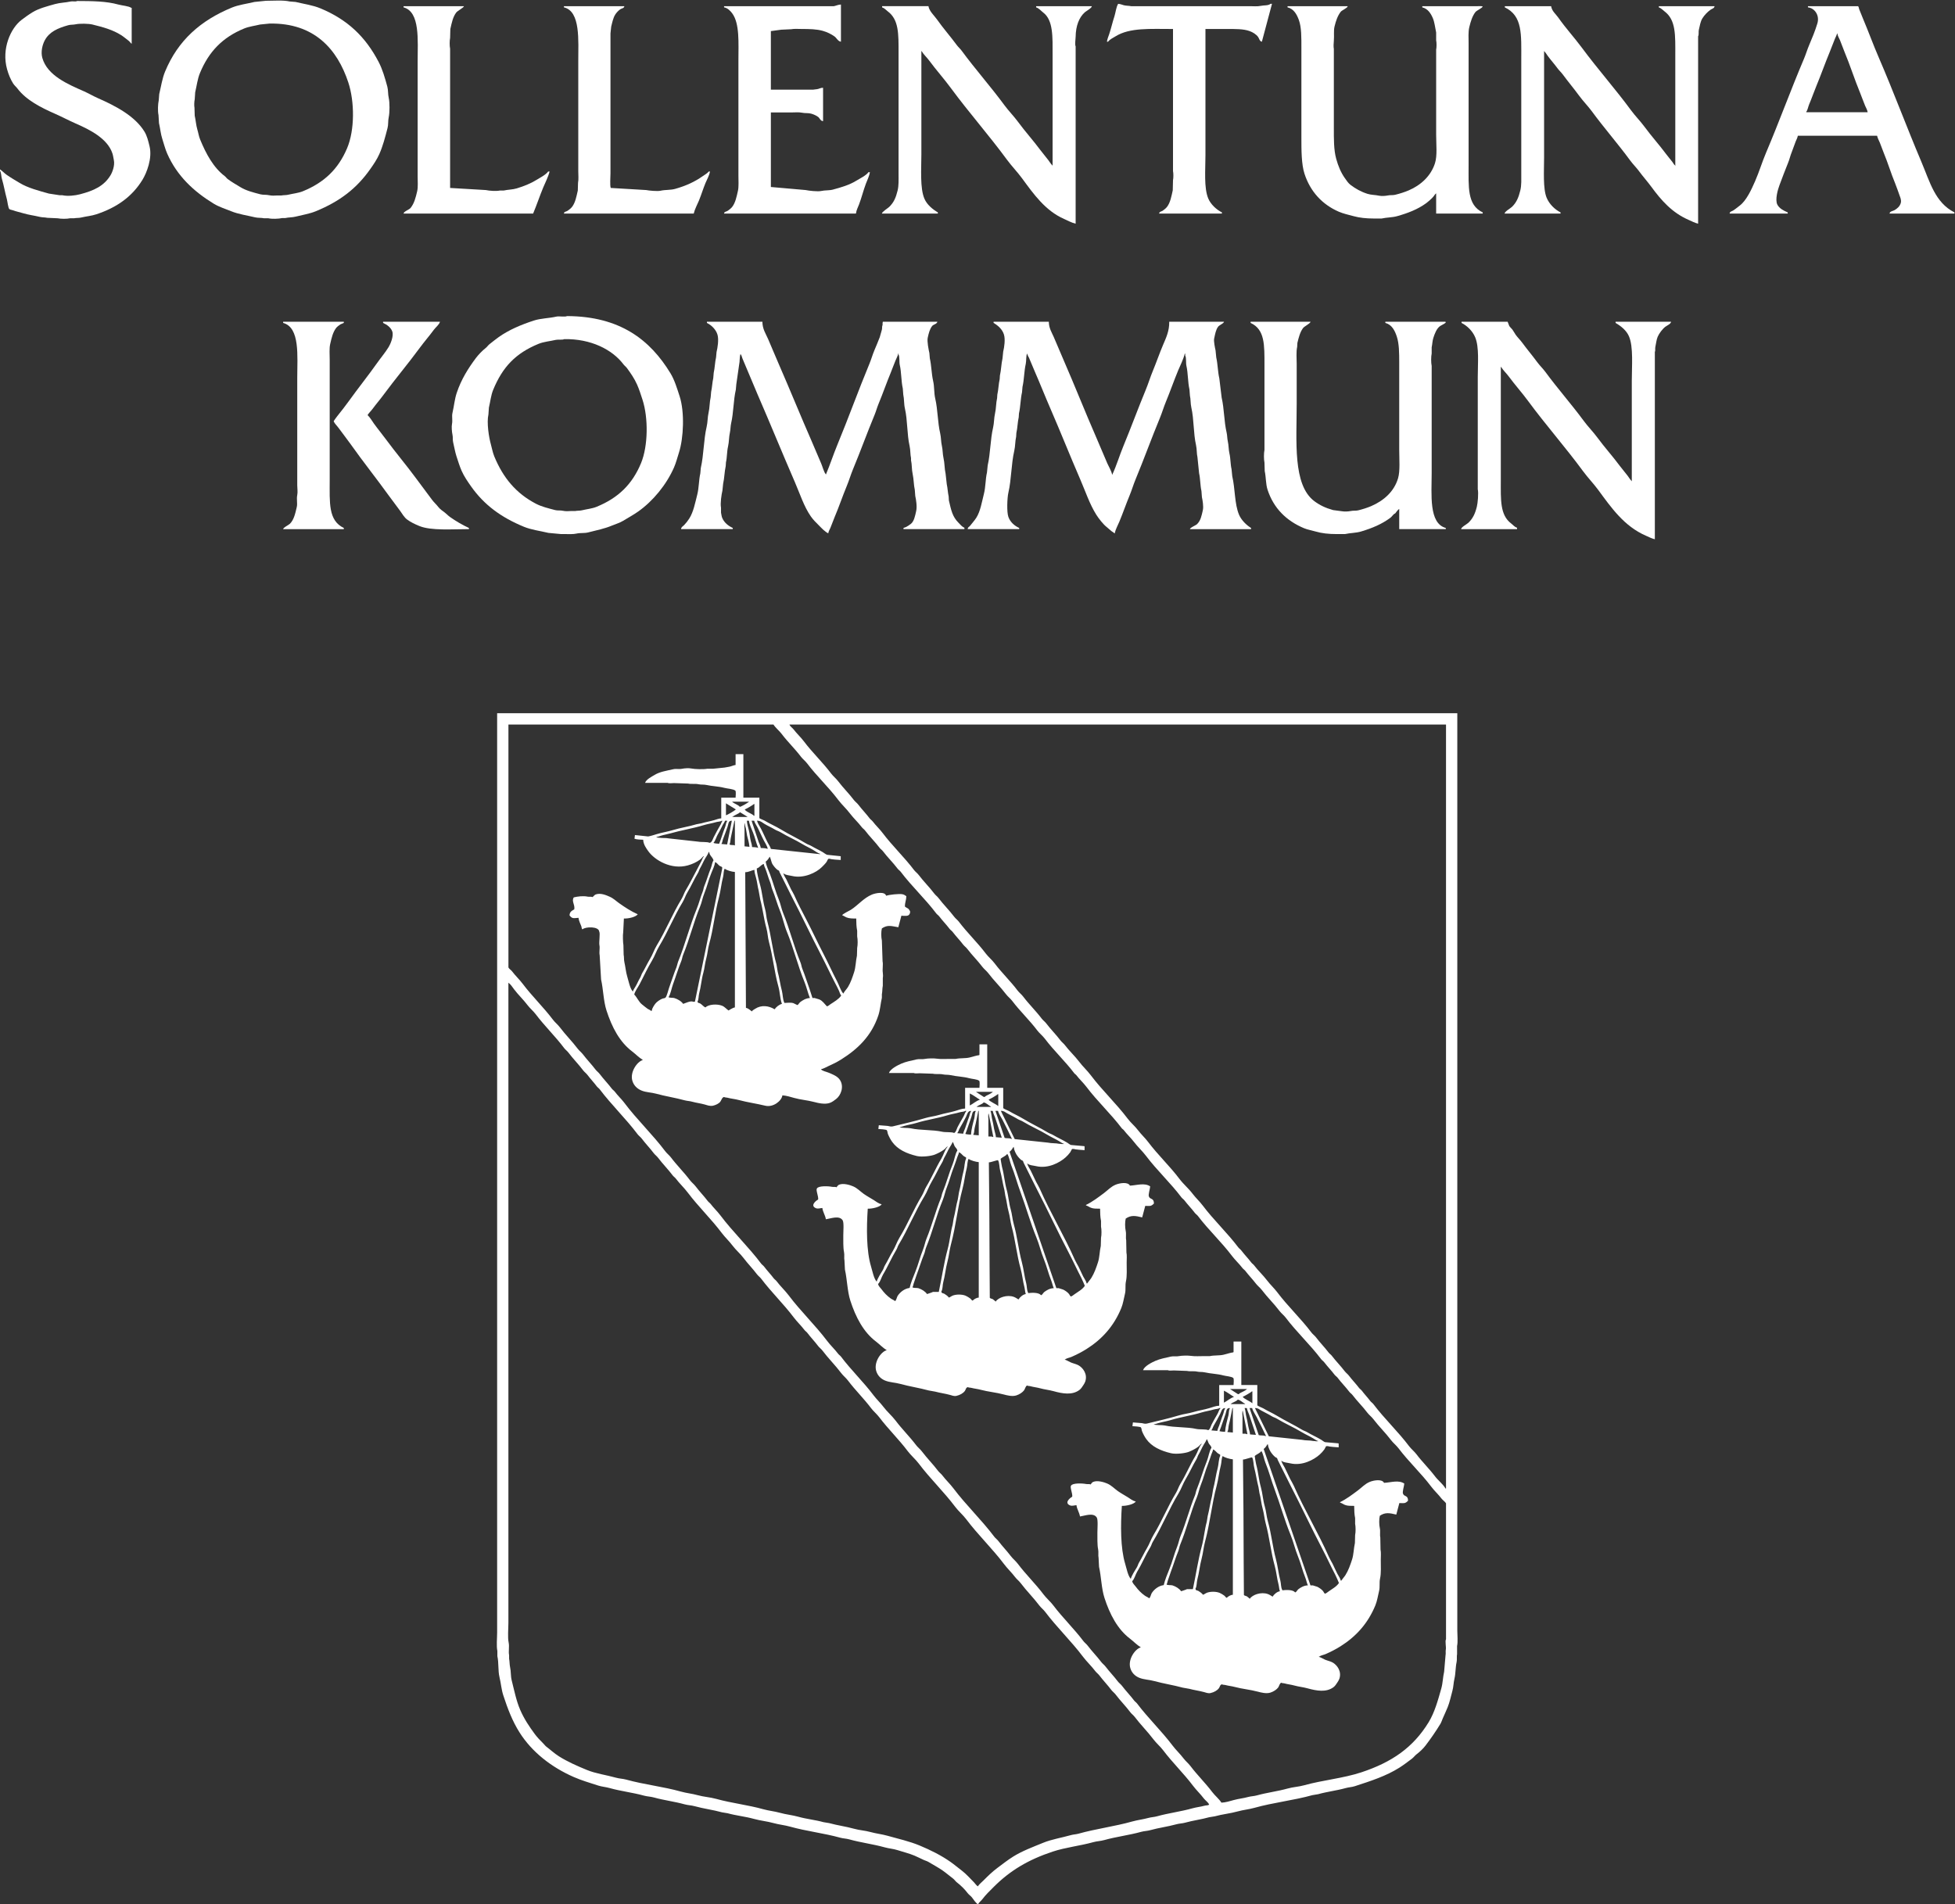 <?xml version="1.0" encoding="UTF-8" standalone="no"?>
<svg
   xmlns:dc="http://purl.org/dc/elements/1.1/"
   xmlns:cc="http://creativecommons.org/ns#"
   xmlns:rdf="http://www.w3.org/1999/02/22-rdf-syntax-ns#"
   xmlns:svg="http://www.w3.org/2000/svg"
   xmlns="http://www.w3.org/2000/svg"
   xmlns:sodipodi="http://sodipodi.sourceforge.net/DTD/sodipodi-0.dtd"
   xmlns:inkscape="http://www.inkscape.org/namespaces/inkscape"
   version="1.1"
   id="svg2"
   xml:space="preserve"
   width="110.773"
   height="107.907"
   viewBox="0 0 110.773 107.907"
   sodipodi:docname="Centrerad Vit.eps"><rect x="0" y="0" width="110.773" height="107.907" fill="#333333" stroke="none"/><defs
     id="defs6" /><sodipodi:namedview
     pagecolor="#ffffff"
     bordercolor="#666666"
     borderopacity="1"
     objecttolerance="10"
     gridtolerance="10"
     guidetolerance="10"
     inkscape:pageopacity="0"
     inkscape:pageshadow="2"
     inkscape:window-width="640"
     inkscape:window-height="480"
     id="namedview4" /><g
     id="g10"
     inkscape:groupmode="layer"
     inkscape:label="ink_ext_XXXXXX"
     transform="matrix(1.333,0,0,-1.333,0,107.907)"><g
       id="g12"
       transform="scale(0.1)"><path
         d="m 32.789,809.078 c -0.672,-0.39 -1.863,-0.015 -2.699,-0.199 -2.238,-0.504 -4.555,-0.5 -6.695,-1.102 -3.375,-0.945 -6.871,-1.839 -9.601,-3.5 -1.605,-0.976 -3.121,-2.086 -4.594,-3.199 C 4.5,797.539 0.59,788.734 3,780.09 c 0.617,-2.223 1.48,-4.332 2.602,-6.102 0.488,-0.765 1.262,-1.39 1.797,-2.097 3.754,-4.973 10.043,-8.137 16.094,-10.797 2.859,-1.254 5.789,-2.828 8.695,-4.098 5.973,-2.609 13.48,-6.348 15.594,-12.695 0.301,-0.891 0.398,-1.867 0.602,-2.797 0.523,-2.363 -0.652,-5.27 -1.402,-6.5 -2.789,-4.594 -7.086,-6.555 -12.992,-8.094 -2.012,-0.523 -5.133,-0.918 -7.5,-0.402 -0.367,0 -0.731,0 -1.098,0 -1.535,0.234 -3.066,0.469 -4.601,0.703 -4.297,1.199 -8.957,2.414 -12.391,4.5 -1.887,1.141 -3.812,2.234 -5.598,3.496 -0.977,0.684 -1.809,1.633 -2.801,2.297 0,-0.199 0,-0.399 0,-0.598 0.578,-0.875 0.473,-2.32 0.801,-3.398 C 1.633,730.746 2.125,727.68 2.898,724.914 3.141,724.066 3.48,720.934 4,720.609 c 0.406,-0.3 0.969,-0.3 1.5,-0.496 1.418,-0.527 2.914,-0.82 4.496,-1.3 2.129,-0.645 4.598,-0.942 6.898,-1.497 1.07,-0.261 2.207,-0.175 3.199,-0.402 1.465,-0.066 2.933,-0.133 4.398,-0.199 1.344,-0.285 3.957,-0.297 5.297,0 0.566,0 1.133,0 1.699,0 0.883,0.199 1.934,0.074 2.902,0.297 2.219,0.527 4.512,0.707 6.594,1.402 8.699,2.891 15.195,7.488 19.594,14.691 1.762,2.887 4.231,9.098 2.996,14.196 -0.555,2.32 -1.094,4.512 -2.195,6.297 -4.121,6.668 -12.273,10.879 -19.793,14.195 -1.941,0.855 -3.945,2.035 -5.898,2.902 -6.781,2.981 -15.586,6.68 -17.695,14.192 -0.731,2.609 0.059,5.597 1,7.398 1.934,3.695 5.582,5.258 9.996,6.496 1.07,0.301 2.027,0.149 3.199,0.399 1.695,0.367 5.426,0.308 7.098,-0.098 4.715,-1.152 8.664,-2.269 12.195,-4.5 1.109,-0.699 2.148,-1.609 3.195,-2.398 0.484,-0.364 0.789,-0.954 1.301,-1.301 0,5.097 0,10.195 0,15.293 -0.062,0 -0.133,0 -0.195,0 -1.035,0.762 -4.008,0.984 -5.5,1.402 -5.043,1.418 -11.047,1.481 -17.492,1.5"
         style="fill:#ffffff;fill-opacity:1;fill-rule:evenodd;stroke:none"
         id="path14" /><path
         d="m 470.512,791.781 c 0.168,0 0.332,0 0.5,0 0.746,1.024 2.109,1.621 3.199,2.301 6.031,3.734 14.684,3.102 24.394,3.102 0,-15.528 0,-31.059 0,-46.582 0,-4.602 0,-9.2 0,-13.793 0.208,-0.996 0.211,-2.907 0,-3.903 -0.035,-1.429 -0.07,-2.867 -0.105,-4.297 -0.594,-2.668 -1.023,-5.148 -2.395,-6.996 -0.437,-0.582 -1.285,-1.308 -1.902,-1.699 -0.574,-0.363 -1.406,-0.344 -1.5,-1.203 8.899,0 17.793,0 26.692,0 0,0.172 0,0.336 0,0.504 -2.36,1.187 -4.75,3.406 -5.801,5.898 -1.914,4.555 -1.196,12.25 -1.196,18.492 0,17.856 0,35.715 0,53.579 3.032,0 6.063,0 9.094,0 3.625,0 7.047,0.058 9.696,-0.899 1.414,-0.519 2.781,-1.383 3.601,-2.5 0.445,-0.617 0.641,-1.91 1.598,-2.004 1.429,5.367 2.867,10.735 4.297,16.094 -0.2,0 -0.403,0 -0.602,0 -1.105,-0.852 -2.734,-0.535 -4.394,-0.898 -1.223,-0.262 -2.997,-0.102 -4.399,-0.102 -2.867,0 -5.73,0 -8.598,0 -13.961,0 -27.921,0 -41.878,0 -1.004,0.219 -2.09,0.137 -3.102,0.402 -0.793,0.207 -1.535,0.567 -2.5,0.598 0,-0.062 0,-0.129 0,-0.199 -0.695,-0.961 -1.063,-3.77 -1.5,-5.098 -0.801,-2.426 -1.363,-4.976 -2.195,-7.496 -0.34,-1.019 -0.832,-2.148 -1.004,-3.301"
         style="fill:#ffffff;fill-opacity:1;fill-rule:evenodd;stroke:none"
         id="path16" /><path
         d="m 307.777,806.875 c 0,-0.164 0,-0.332 0,-0.496 1.496,-0.234 2.746,-1.563 3.5,-2.598 3.161,-4.351 2.602,-12.449 2.602,-19.992 0,-12.43 0,-24.859 0,-37.285 0,-3.902 0,-7.797 0,-11.699 0,-1.981 0.187,-4.668 -0.203,-6.395 -0.59,-2.605 -1.055,-4.992 -2.399,-6.797 -0.48,-0.644 -1.41,-1.375 -2.097,-1.797 -0.586,-0.363 -1.305,-0.23 -1.403,-1.105 18.661,0 37.321,0 55.977,0 0.094,0.113 -0.004,0.012 0.101,0.102 0.137,1.324 0.872,2.656 1.301,3.8 1.11,2.938 1.797,5.844 2.903,8.793 0.554,1.5 1.453,3.235 1.699,4.899 -0.203,0 -0.403,0 -0.602,0 -0.992,-1.422 -3.726,-2.739 -5.301,-3.696 -2.82,-1.726 -6.167,-2.722 -9.792,-3.699 -1.586,-0.43 -3.348,-0.226 -5,-0.597 -1.461,-0.333 -5.403,0.121 -6.598,0.398 -4.93,0.43 -9.863,0.863 -14.793,1.301 0,10.558 0,21.121 0,31.683 2.863,0 5.73,0 8.594,0 1.464,0 3.312,0.18 4.597,-0.097 1.403,-0.305 2.637,-0.051 3.903,-0.403 1.093,-0.304 2.175,-0.789 3,-1.398 0.707,-0.527 0.964,-1.734 2.097,-1.797 0,4.73 0,9.461 0,14.191 -0.957,-0.007 -1.406,-0.304 -2.097,-0.5 -0.676,-0.187 -1.461,-0.156 -2.102,-0.3 -5.996,0 -11.996,0 -17.992,0 0,8.297 0,16.597 0,24.894 1.465,0.195 2.93,0.395 4.398,0.594 1.43,0.07 2.868,0.137 4.297,0.203 1.231,0.258 2.992,0.102 4.399,0.102 3.336,0 6.339,-0.055 8.996,-0.801 1.875,-0.528 3.582,-1.383 5,-2.399 0.828,-0.601 1.476,-2.097 2.699,-2.203 0,5.266 0,10.535 0,15.797 -1.09,-0.027 -1.953,-0.469 -3.004,-0.703 -15.555,0 -31.117,0 -46.68,0"
         style="fill:#ffffff;fill-opacity:1;fill-rule:evenodd;stroke:none"
         id="path18" /><path
         d="m 171.531,806.875 c 0,-0.164 0,-0.332 0,-0.496 7.117,-1.906 5.996,-14.012 5.996,-23.191 0,-12.364 0,-24.727 0,-37.083 0,-3.867 0,-7.734 0,-11.597 0,-2.047 0.215,-4.516 -0.199,-6.301 -0.668,-2.871 -1.269,-5.168 -2.797,-7.094 -0.593,-0.75 -2.91,-1.465 -3,-2.402 18.356,0 36.723,0 55.078,0 1.528,3.648 2.762,7.387 4.297,11.098 0.871,2.097 2.157,4.543 2.703,6.796 -0.203,0 -0.402,0 -0.601,0 -1.016,-1.433 -3.442,-2.636 -5,-3.597 -2.461,-1.528 -5.297,-2.66 -8.395,-3.598 -1.746,-0.531 -3.652,-0.48 -5.496,-0.898 -0.531,0 -1.066,0 -1.601,0 -1.536,-0.336 -4.563,-0.129 -5.996,0.199 -5.067,0.297 -10.133,0.598 -15.196,0.898 0,15.329 0,30.657 0,45.981 0,4.394 0,8.797 0,13.195 -0.25,1.172 -0.25,3.426 0,4.598 0.031,1.265 0.067,2.531 0.102,3.801 0.613,2.734 1.09,5.117 2.5,6.996 0.543,0.722 3.23,2.121 3.297,2.695 -8.563,0 -17.129,0 -25.692,0"
         style="fill:#ffffff;fill-opacity:1;fill-rule:evenodd;stroke:none"
         id="path20" /><path
         d="m 239.707,806.875 c 0,-0.164 0,-0.332 0,-0.496 7.117,-1.68 6.094,-14.07 6.098,-23.094 0,-12.293 0,-24.59 0,-36.883 0,-3.234 0,-6.464 0,-9.699 0,-1.555 0.195,-3.519 -0.102,-4.894 -0.035,-1.102 -0.066,-2.2 -0.098,-3.297 -0.593,-2.621 -1.042,-5.078 -2.402,-6.899 -0.476,-0.644 -1.41,-1.375 -2.098,-1.797 -0.585,-0.367 -1.308,-0.207 -1.398,-1.105 18.391,0 36.785,0 55.176,0 0.433,1.879 1.488,3.781 2.203,5.5 1.039,2.523 1.754,4.98 2.797,7.5 0.625,1.504 1.625,3.164 1.898,4.894 -0.164,0 -0.336,0 -0.504,0 -0.664,-0.832 -1.711,-1.375 -2.593,-2 -3.418,-2.398 -7.067,-4.085 -11.696,-5.394 -1.965,-0.559 -4.168,-0.32 -6.3,-0.801 -1.231,-0.281 -4.958,0.063 -5.997,0.301 -5.027,0.297 -10.062,0.598 -15.089,0.898 -0.407,1.235 -0.106,4.625 -0.106,6.196 0,4.601 0,9.199 0,13.797 0,15.222 0,30.457 0,45.683 0.106,0.965 0.199,1.934 0.305,2.895 0.449,1.793 0.824,3.695 1.699,5.101 0.504,0.813 1.398,1.77 2.195,2.297 0.602,0.399 1.598,0.399 1.7,1.297 -8.563,0 -17.129,0 -25.688,0"
         style="fill:#ffffff;fill-opacity:1;fill-rule:evenodd;stroke:none"
         id="path22" /><path
         d="m 374.949,806.875 c 0,-0.164 0,-0.332 0,-0.496 0.992,-0.32 1.649,-1.141 2.399,-1.699 4.757,-3.543 4.601,-9.582 4.601,-17.793 0,-13.594 0,-27.188 0,-40.782 0,-3.503 0,-7 0,-10.5 0,-2.519 0.117,-4.996 -0.402,-7.093 -0.754,-3.09 -1.621,-5.024 -3.496,-6.899 -0.625,-0.621 -3.133,-2.129 -3.196,-2.902 7.922,0 15.86,0 23.79,0 0,0.172 0,0.336 0,0.504 -2.282,1.348 -4.614,3.277 -5.7,5.797 -1.945,4.496 -1.3,12.679 -1.3,18.992 0,14.59 0,29.191 0,43.781 0.035,0 0.066,0 0.097,0 0.86,-1.476 2.207,-2.648 3.199,-3.996 2.981,-4.047 6.344,-7.777 9.297,-11.797 7.637,-10.375 16.168,-20.004 23.793,-30.39 1.989,-2.704 4.407,-5.184 6.399,-7.895 4.879,-6.641 9.89,-13.789 17.89,-17.289 1.528,-0.676 3.102,-1.578 4.899,-2.004 0,25.121 0,50.25 0,75.371 -0.403,0.637 -0.012,3.293 0,4.098 0.054,4.558 1.433,8.207 3.898,10.394 0.637,0.563 2.914,1.754 3,2.598 -7.894,0 -15.797,0 -23.691,0 0,-0.164 0,-0.332 0,-0.496 1.25,-0.406 2.054,-1.484 2.996,-2.199 4.336,-3.27 4,-10.446 4,-18.094 0,-15.66 0,-31.32 0,-46.981 -0.035,0 -0.063,0 -0.098,0 0,0.032 0,0.067 0,0.098 -0.664,0.641 -1.148,1.453 -1.699,2.203 -1.078,1.457 -2.305,2.817 -3.398,4.297 -3.028,4.082 -6.469,7.871 -9.497,11.992 -1.792,2.442 -4.003,4.664 -5.8,7.102 -5.832,7.93 -12.364,15.254 -18.192,23.187 -0.586,0.801 -1.414,1.504 -2,2.301 -2.758,3.75 -5.816,7.18 -8.496,10.996 -1.097,1.563 -3.262,3.469 -3.597,5.594 -6.563,0 -13.129,0 -19.696,0"
         style="fill:#ffffff;fill-opacity:1;fill-rule:evenodd;stroke:none"
         id="path24" /><path
         d="m 547.285,806.875 c 0,-0.164 0,-0.332 0,-0.496 2.602,-0.617 3.91,-2.891 4.793,-5.301 1.18,-3.187 1.102,-7.601 1.102,-12.094 0,-6.129 0,-12.261 0,-18.394 0,-6.563 0,-13.129 0,-19.692 0,-5.21 0.008,-11.171 1.297,-15.195 2.453,-7.625 7.574,-13.148 14.593,-16.191 2.008,-0.867 4.004,-1.27 6.301,-1.899 2.524,-0.695 5.344,-0.996 8.598,-1 1.097,0 2.199,0 3.297,0 2.238,0.492 4.511,0.414 6.597,1 4.692,1.317 8.735,2.91 12.196,5.399 0.855,0.613 2.687,2.183 3.296,3 0.348,0.453 0.633,0.976 1.106,1.297 0,-2.864 0,-5.731 0,-8.598 6.594,0 13.191,0 19.789,0 0,0.172 0,0.336 0,0.504 -6.664,3.148 -5.996,10.769 -5.996,20.39 0,13.09 0,26.192 0,39.282 0,4.035 0,8.066 0,12.093 0,2.403 -0.207,4.938 0.297,7 0.617,2.512 1.273,4.653 2.597,6.399 0.54,0.703 2.973,1.707 3.102,2.398 -0.598,0.196 -1.637,0.098 -2.398,0.098 -1.836,0 -3.668,0 -5.497,0 -5.933,0 -11.867,0 -17.792,0 0,-0.164 0,-0.332 0,-0.496 2.316,-0.547 3.628,-2.539 4.496,-4.602 0.75,-1.785 0.914,-3.843 1.402,-6.093 0,-1.102 0,-2.204 0,-3.301 0.215,-1.02 0.219,-2.977 0,-4 0,-4.297 0,-8.594 0,-12.895 0,-7.758 0,-15.527 0,-23.289 0,-3.98 0.539,-8.855 -0.504,-12.097 -1.754,-5.454 -6.035,-9.305 -11.094,-11.493 -1.754,-0.757 -3.707,-1.379 -5.797,-1.898 -1.074,-0.27 -2.031,-0.051 -3.199,-0.301 -0.84,-0.18 -2.609,-0.316 -3.601,-0.101 -1.692,0.367 -3.457,0.308 -4.996,0.8 -2.856,0.914 -5.075,2.2 -7.2,3.801 -1.004,0.754 -1.765,1.953 -2.5,2.996 -1.609,2.297 -2.742,5 -3.597,8.098 -1.063,3.851 -1,8.449 -1,13.293 0,5.734 0,11.465 0,17.195 0,5.399 0,10.793 0,16.196 -0.203,0.96 -0.086,2.527 0,3.496 0.199,2.168 -0.157,4.226 0.3,6.097 0.598,2.442 1.305,4.496 2.598,6.196 0.543,0.714 2.91,1.621 3,2.398 -8.531,0 -17.058,0 -25.586,0"
         style="fill:#ffffff;fill-opacity:1;fill-rule:evenodd;stroke:none"
         id="path26" /><path
         d="m 639.645,806.875 c 0,-0.164 0,-0.332 0,-0.496 7.617,-3.664 6.996,-11.402 6.996,-22.395 0,-12.324 0,-24.652 0,-36.98 0,-3.699 0,-7.399 0,-11.102 0,-2.55 0.136,-5.105 -0.395,-7.293 -0.758,-3.097 -1.617,-5.117 -3.504,-6.996 -0.652,-0.656 -3.137,-1.988 -3.195,-2.902 7.93,0 15.859,0 23.789,0 0,0.172 0,0.336 0,0.504 -2.492,1.254 -4.789,3.555 -5.898,6.195 -1.633,3.899 -1.098,11.613 -1.098,17.094 0,15.094 0,30.187 0,45.281 0.031,0 0.066,0 0.101,0 0,-0.031 0,-0.066 0,-0.097 0.59,-0.583 0.997,-1.321 1.497,-2.004 1.296,-1.762 2.785,-3.403 4.097,-5.196 0.684,-0.933 1.617,-1.765 2.301,-2.699 2.281,-3.101 4.719,-5.992 6.996,-9.098 1.637,-2.226 3.656,-4.265 5.301,-6.492 5.242,-7.136 11.055,-13.761 16.293,-20.894 1.156,-1.582 2.637,-3.02 3.797,-4.602 1.668,-2.265 3.55,-4.355 5.195,-6.594 4.281,-5.832 8.828,-11.027 15.895,-14.093 1.242,-0.543 2.562,-1.258 4,-1.602 0,26.555 0,53.117 0,79.668 0.398,0.66 0.105,1.895 0.3,2.699 0.407,1.719 0.68,3.571 1.5,4.899 0.844,1.371 2.192,2.785 3.496,3.695 0.594,0.422 1.602,0.594 1.7,1.5 -7.895,0 -15.789,0 -23.692,0 0,-0.164 0,-0.332 0,-0.496 0.957,-0.313 1.664,-1.152 2.403,-1.699 4.925,-3.668 4.593,-10.196 4.593,-18.692 0,-15.66 0,-31.324 0,-46.984 -0.027,0 -0.062,0 -0.097,0 0,0.07 0,0.133 0,0.199 -0.493,0.348 -0.743,0.914 -1.098,1.402 -0.852,1.149 -1.832,2.227 -2.699,3.399 -2.899,3.91 -6.199,7.543 -9.098,11.496 -1.793,2.441 -4.004,4.656 -5.797,7.094 -6.687,9.097 -14.176,17.519 -20.89,26.59 -3.246,4.382 -6.938,8.386 -10.094,12.898 -1.016,1.445 -2.699,2.707 -3.004,4.793 -6.563,0 -13.125,0 -19.691,0"
         style="fill:#ffffff;fill-opacity:1;fill-rule:evenodd;stroke:none"
         id="path28" /><path
         d="m 114.555,799.484 c 19.054,0.375 28.84,-10.929 33.488,-24.992 2.711,-8.199 2.77,-20.273 -0.5,-27.988 -3.777,-8.93 -9.762,-14.598 -18.793,-18.297 -1.914,-0.781 -4.176,-0.984 -6.301,-1.496 -0.929,-0.227 -1.937,-0.106 -2.797,-0.301 -0.597,0 -1.199,0 -1.797,0 -1.003,-0.09 -2.39,-0.129 -3.402,0.098 -1.363,0.312 -2.527,0.074 -3.793,0.402 -3.07,0.797 -6.015,1.547 -8.398,2.996 -1.981,1.207 -3.711,2.164 -5.5,3.504 -0.434,0.32 -0.769,0.871 -1.199,1.195 -4.867,3.68 -8.004,9.536 -10.492,15.594 -0.578,1.399 -0.742,2.785 -1.203,4.297 -0.527,1.75 -0.652,3.856 -1.098,5.801 -0.035,1.133 -0.07,2.266 -0.105,3.398 -0.184,0.879 -0.109,2.645 0.105,3.602 0.066,0.996 0.133,1.996 0.199,2.996 0.676,2.836 0.98,5.617 1.996,8.098 3.766,9.16 9.629,15.226 18.797,18.992 2.074,0.851 4.461,1.129 6.797,1.699 1.332,0.133 2.664,0.266 3.996,0.402 z m -1.496,9.692 c -1.633,-0.168 -3.27,-0.332 -4.899,-0.5 -3.332,-0.809 -6.66,-1.192 -9.601,-2.395 -13.301,-5.48 -22.895,-13.933 -28.387,-27.195 -1.223,-2.941 -1.676,-6.195 -2.496,-9.594 -0.07,-0.863 -0.137,-1.734 -0.199,-2.597 -0.348,-1.582 -0.484,-4.594 -0.105,-6.297 0.07,-1.133 0.141,-2.266 0.203,-3.399 0.531,-2.273 0.734,-4.676 1.399,-6.699 0.738,-2.262 1.207,-4.258 2.102,-6.297 4.168,-9.484 11.285,-16.105 19.789,-21.293 2.285,-1.39 4.793,-2.129 7.398,-3.199 3.062,-1.254 6.597,-1.742 10.195,-2.598 1.254,-0.297 2.598,-0.125 3.801,-0.398 0.597,0 1.199,0 1.801,0 1.617,-0.348 4.375,-0.246 5.898,0.098 0.43,0 0.863,0 1.297,0 1.406,0.328 2.965,0.238 4.394,0.601 2.965,0.75 5.938,1.203 8.598,2.297 10.133,4.168 17.309,9.598 23.192,17.996 1.351,1.922 2.804,4.043 3.796,6.297 1.52,3.434 2.457,7.062 3.5,11.094 0.395,1.519 0.149,2.968 0.5,4.601 0.426,1.953 0.45,6.25 0,8.196 -0.39,1.695 -0.171,3.214 -0.601,4.796 -1.035,3.825 -2.067,7.368 -3.695,10.497 -5.602,10.734 -13.262,18.015 -24.79,22.789 -3.21,1.328 -6.808,1.812 -10.5,2.699 -0.828,0.07 -1.664,0.133 -2.496,0.203 -2.879,0.644 -6.769,0.293 -10.093,0.297"
         style="fill:#ffffff;fill-opacity:1;fill-rule:evenodd;stroke:none"
         id="path30" /><path
         d="m 793.883,761.797 c -8.692,0 -17.395,0 -26.09,0 0,0.062 0,0.133 0,0.199 0.625,0.84 0.77,2.086 1.199,3.098 1.098,2.566 2,5.242 3.102,7.898 1.972,4.754 3.691,9.66 5.695,14.492 0.75,1.813 1.414,3.704 2.199,5.598 0.289,0.691 0.703,1.395 0.903,2.203 0.031,0 0.066,0 0.101,0 0.113,-0.996 0.746,-1.969 1.098,-2.801 0.691,-1.652 1.234,-3.32 1.898,-4.902 2.442,-5.84 4.274,-11.738 6.696,-17.59 0.722,-1.738 1.332,-3.586 2.097,-5.398 0.364,-0.848 0.946,-1.801 1.102,-2.797 z m -25.387,45.078 c 0,-0.164 0,-0.332 0,-0.496 2.82,-0.309 5.082,-3.352 3.992,-6.895 -0.984,-3.238 -2.238,-6.246 -3.496,-9.199 -0.828,-1.949 -1.371,-3.847 -2.195,-5.797 -5.59,-13.148 -10.52,-26.75 -16.098,-39.883 -1.707,-4.023 -2.941,-8.195 -4.699,-12.199 -1.523,-3.484 -3.652,-8.148 -6.492,-10.297 -0.922,-0.691 -1.832,-1.484 -2.805,-2.097 -0.594,-0.379 -1.422,-0.383 -1.5,-1.301 8.235,0 16.469,0 24.695,0 0,0.172 0,0.336 0,0.504 -1.75,0.738 -3.558,1.664 -4.402,3.297 -1.07,2.093 0.223,6.508 0.906,8.293 1.188,3.14 2.411,6.492 3.696,9.601 0.617,1.485 0.886,2.918 1.5,4.399 0.609,1.468 1.062,3.047 1.699,4.593 0.297,0.731 0.762,1.54 0.898,2.403 11.231,0 22.461,0 33.688,0 0.226,-1.039 0.812,-2.074 1.199,-3 0.598,-1.422 1.035,-2.852 1.598,-4.196 1.816,-4.351 3.097,-8.753 4.902,-13.097 0.684,-1.653 1.231,-3.387 1.898,-5.199 0.254,-0.692 0.782,-1.852 0.5,-2.996 -0.375,-1.504 -1.453,-2.383 -2.597,-3.102 -0.688,-0.422 -2.121,-0.5 -2.203,-1.5 9.191,0 18.39,0 27.586,0 0,0.172 0,0.336 0,0.504 -8.27,4.223 -10.383,12.848 -14.09,21.59 -6.203,14.625 -11.781,29.707 -18.09,44.285 -2.352,5.41 -4.332,10.93 -6.606,16.293 -0.597,1.426 -1.121,2.832 -1.699,4.195 -0.144,0.352 -0.191,1.137 -0.496,1.297 -7.094,0 -14.195,0 -21.289,0"
         style="fill:#ffffff;fill-opacity:1;fill-rule:evenodd;stroke:none"
         id="path32" /><path
         d="m 120.352,672.73 c 0,-0.167 0,-0.332 0,-0.5 7.25,-1.937 6,-14.191 6,-23.289 0,-12.359 0,-24.726 0,-37.086 0,-2.898 0,-5.796 0,-8.695 0.027,-1.191 0.253,-2.922 0,-4.097 -0.375,-1.739 0.168,-3.52 -0.2,-5.098 -0.64,-2.75 -1.214,-5.414 -2.898,-7.098 -0.578,-0.578 -2.828,-1.574 -2.902,-2.301 8.597,0 17.199,0 25.793,0 0,0.164 0,0.336 0,0.497 -6.668,3.156 -6,10.773 -6,20.398 0,12.992 0,25.988 0,38.984 0,4.063 0,8.129 0,12.192 0,2.136 -0.227,4.73 0.203,6.597 0.605,2.649 1.129,4.969 2.496,6.801 0.433,0.57 1.289,1.219 1.898,1.598 0.469,0.199 0.938,0.398 1.403,0.597 0,0.168 0,0.333 0,0.5 -8.594,0 -17.196,0 -25.793,0"
         style="fill:#ffffff;fill-opacity:1;fill-rule:evenodd;stroke:none"
         id="path34" /><path
         d="m 162.836,672.73 c 0,-0.167 0,-0.332 0,-0.5 1.617,-0.71 3.277,-1.902 3.898,-3.597 0.731,-2.008 -0.816,-5.477 -1.5,-6.598 -1.464,-2.394 -3.304,-4.543 -4.898,-6.797 -3.922,-5.55 -8.141,-10.781 -12.094,-16.293 -1.57,-2.195 -3.316,-4.379 -5,-6.5 -0.246,-0.312 -1.5,-1.984 -1.394,-2.097 0.511,-1.067 1.433,-1.875 2.097,-2.797 1.703,-2.371 3.535,-4.645 5.196,-7 5.207,-7.367 10.843,-14.399 16.093,-21.688 1.614,-2.238 3.313,-4.39 4.899,-6.597 0.887,-1.235 1.691,-2.7 2.898,-3.598 1.543,-1.152 3.383,-2.035 5.297,-2.805 5.078,-2.031 14.031,-1.289 20.992,-1.297 0,0.164 0,0.336 0,0.497 -2.879,1.324 -5.605,2.945 -8.093,4.703 -0.739,0.519 -1.387,1.265 -2.102,1.797 -0.91,0.687 -2.113,1.5 -2.797,2.402 -0.832,1.094 -1.894,1.996 -2.699,3.098 -2.227,3.031 -4.473,5.96 -6.699,8.996 -4.141,5.648 -8.746,11.046 -12.891,16.691 -1.672,2.273 -3.473,4.438 -5.101,6.699 -0.856,1.188 -1.637,2.606 -2.7,3.598 0.586,0.953 1.453,1.719 2.102,2.598 1.484,2.023 3.129,3.906 4.594,5.898 5.031,6.832 10.48,13.258 15.496,20.094 1.914,2.605 4.066,5.058 6,7.695 0.761,1.039 2.211,2.086 2.597,3.398 -8.062,0 -16.129,0 -24.191,0"
         style="fill:#ffffff;fill-opacity:1;fill-rule:evenodd;stroke:none"
         id="path36" /><path
         d="m 300.484,672.73 c 0,-0.167 0,-0.332 0,-0.5 1.934,-0.941 3.84,-2.785 4.496,-5 0.622,-2.082 0.036,-5.625 -0.402,-7.39 -0.066,-0.738 -0.129,-1.469 -0.199,-2.203 -0.488,-2.09 -0.524,-4.516 -1,-6.598 -0.063,-0.766 -0.133,-1.531 -0.199,-2.297 -0.422,-1.816 -0.481,-3.98 -0.899,-5.797 -0.07,-0.765 -0.133,-1.535 -0.203,-2.3 -0.484,-2.094 -0.383,-4.391 -0.894,-6.598 -0.438,-1.875 -0.34,-3.914 -0.801,-5.899 -1.32,-5.668 -1.199,-11.925 -2.5,-17.589 -0.067,-0.77 -0.133,-1.536 -0.203,-2.301 -0.668,-2.875 -0.555,-6.098 -1.297,-8.996 -0.945,-3.703 -1.617,-7.375 -3.399,-10.196 -0.597,-0.949 -1.418,-2 -2.199,-2.8 -0.496,-0.504 -1.219,-0.782 -1.297,-1.7 7.328,0 14.657,0 21.989,0 0,0.164 0,0.336 0,0.497 -1.965,0.906 -3.661,2.292 -4.5,4.304 -0.266,0.645 -0.344,1.496 -0.497,2.196 0,0.703 0,1.402 0,2.101 -0.375,1.875 0.196,5.59 0.598,7.297 0.102,0.965 0.203,1.93 0.301,2.898 0.551,2.375 0.555,5.125 1.098,7.5 0.035,0.532 0.07,1.063 0.101,1.598 0.504,2.156 0.367,4.516 0.899,6.793 0.441,1.902 0.336,3.984 0.8,5.996 0.274,1.192 0.196,2.508 0.5,3.805 1.063,4.586 0.942,9.703 2,14.293 0.067,0.765 0.133,1.531 0.203,2.301 0.395,2.761 0.793,5.531 1.196,8.293 0.351,1.55 0.109,3.191 0.597,4.601 0.086,-0.101 0.036,-0.031 0.106,-0.199 0.387,-0.465 0.434,-1.102 0.695,-1.699 0.535,-1.223 1.035,-2.5 1.598,-3.801 1.633,-3.738 3.141,-7.578 4.801,-11.395 5.375,-12.363 10.523,-25.019 15.894,-37.382 2.172,-5.012 3.844,-10.356 6.797,-14.598 0.981,-1.41 2.199,-2.602 3.399,-3.797 1.179,-1.184 2.46,-2.617 4,-3.398 0.093,0.828 0.609,1.617 0.898,2.293 0.656,1.55 1.172,3.132 1.801,4.601 1.875,4.41 3.386,8.945 5.195,13.297 0.977,2.352 1.621,4.641 2.598,6.996 3.168,7.621 6.035,15.566 9.199,23.191 0.656,1.594 1.035,3.102 1.699,4.7 1.805,4.351 3.36,8.859 5.195,13.289 0.684,1.648 1.278,3.39 2,5.097 0.399,0.946 0.946,1.95 1.204,3.004 0.027,0 0.062,0 0.097,0 0,-0.172 0,-0.336 0,-0.504 0.535,-0.89 0.231,-3.109 0.5,-4.296 0.735,-3.211 0.571,-6.879 1.301,-10.098 0.063,-0.863 0.133,-1.731 0.199,-2.598 0.422,-1.855 0.246,-3.918 0.699,-5.898 1.165,-5.086 0.844,-10.903 1.997,-15.989 0.39,-1.718 0.242,-3.503 0.601,-5.097 0,-0.305 0,-0.602 0,-0.906 0.426,-1.864 0.254,-3.911 0.699,-5.891 0.477,-2.109 0.422,-4.602 0.903,-6.699 0.062,-0.867 0.132,-1.735 0.199,-2.598 0.363,-1.621 0.824,-4.519 0.394,-6.398 -0.457,-2.036 -0.886,-4.414 -2.293,-5.496 -0.617,-0.477 -1.293,-0.938 -2.003,-1.305 -0.364,-0.133 -0.731,-0.266 -1.098,-0.402 0,-0.161 0,-0.333 0,-0.497 8.629,0 17.262,0 25.891,0 0,0.2 0,0.399 0,0.602 -1.016,0.363 -1.79,1.391 -2.5,2.098 -2.598,2.597 -3.106,5.269 -4.098,9.496 -0.035,0.57 -0.07,1.133 -0.098,1.699 -0.375,1.637 -0.426,3.57 -0.801,5.195 -0.168,1.5 -0.332,3.004 -0.503,4.504 -0.493,2.125 -0.375,4.457 -0.899,6.695 -0.379,1.641 -0.285,3.446 -0.695,5.2 -0.383,1.64 -0.293,3.445 -0.699,5.195 -1.11,4.754 -1,10.043 -2.102,14.793 -0.574,2.48 -0.324,5.02 -0.898,7.496 -0.707,3.063 -0.7,6.543 -1.403,9.602 -0.066,0.765 -0.137,1.531 -0.199,2.297 -0.297,1.289 -1.043,4.941 -0.695,6.496 0.437,1.976 0.847,3.671 1.898,5 0.512,0.648 2.109,0.879 2.195,1.796 -7.726,0 -15.461,0 -23.191,0 -0.113,-0.335 -0.105,-0.914 -0.098,-1.398 -0.308,-0.535 -0.125,-1.34 -0.297,-2 -0.304,-1.066 -0.601,-2.133 -0.906,-3.199 -0.691,-1.856 -1.547,-3.785 -2.293,-5.594 -0.804,-1.93 -1.304,-3.777 -2.101,-5.699 -4.707,-11.324 -8.907,-23.063 -13.598,-34.383 -1.754,-4.242 -3.129,-8.512 -4.898,-12.699 -0.079,0.105 -0.036,0.027 -0.098,0.203 -0.762,0.902 -1.367,3.281 -1.898,4.496 -1.375,3.145 -2.692,6.375 -4.098,9.594 -4.723,10.785 -9.152,21.73 -13.895,32.59 -1.554,3.547 -3.023,7.168 -4.601,10.793 -0.973,2.238 -2.375,4.152 -2.399,7.296 -7.859,0 -15.726,0 -23.586,0"
         style="fill:#ffffff;fill-opacity:1;fill-rule:evenodd;stroke:none"
         id="path38" /><path
         d="m 422.336,672.73 c 0,-0.167 0,-0.332 0,-0.5 1.863,-1.074 3.687,-2.675 4.394,-4.894 0.665,-2.09 0.141,-5.504 -0.3,-7.301 -0.098,-0.961 -0.2,-1.93 -0.297,-2.894 -0.535,-2.309 -0.563,-4.989 -1.106,-7.301 -0.027,-0.5 -0.062,-0.996 -0.093,-1.5 -0.485,-2.074 -0.516,-4.512 -1.004,-6.598 -0.035,-0.496 -0.063,-1 -0.098,-1.496 -0.488,-2.098 -0.387,-4.387 -0.898,-6.598 -0.434,-1.867 -0.34,-3.91 -0.801,-5.898 -1.203,-5.176 -1.11,-10.91 -2.297,-16.094 -0.106,-1 -0.203,-1.996 -0.305,-3 -0.676,-2.898 -0.547,-6.156 -1.301,-9.093 -0.91,-3.586 -1.476,-7.333 -3.195,-10.098 -0.777,-1.25 -1.816,-2.336 -2.695,-3.496 -0.406,-0.539 -0.945,-0.461 -1,-1.403 7.293,0 14.594,0 21.887,0 0,0.164 0,0.336 0,0.497 -2.051,0.945 -3.809,2.511 -4.598,4.703 -0.734,2.035 -0.516,8.078 0,10.293 1.32,5.695 1.18,12.062 2.5,17.793 0.465,2.015 0.359,4.101 0.801,6 0.035,0.535 0.066,1.066 0.097,1.597 0.493,2.11 0.516,4.586 1,6.699 0.036,0.532 0.071,1.067 0.102,1.598 0.664,2.859 0.641,6.133 1.301,9 0.062,0.766 0.133,1.531 0.199,2.297 0.723,3.117 0.676,6.672 1.394,9.797 0.278,1.168 0.047,3.558 0.602,4.398 0.09,-0.746 0.547,-1.316 0.801,-1.898 0.84,-1.93 1.594,-3.848 2.398,-5.699 2.317,-5.309 4.422,-10.661 6.699,-15.895 4.329,-9.949 8.301,-20.012 12.594,-29.887 2.254,-5.183 4.028,-10.64 6.899,-15.195 0.98,-1.551 2.976,-4.121 4.398,-5.199 0.742,-0.563 1.367,-1.254 2.098,-1.797 0.41,-0.305 0.89,-0.504 1.199,-0.898 0.035,0 0.066,0 0.102,0 0.375,1.714 1.347,3.437 2,4.996 1.527,3.672 2.804,7.406 4.292,10.996 0.985,2.351 1.625,4.64 2.606,6.996 3.551,8.551 6.746,17.441 10.293,25.992 0.976,2.352 1.621,4.637 2.601,6.996 1.801,4.352 3.36,8.856 5.196,13.297 0.933,2.246 2.211,4.648 2.797,7.094 0.07,0 0.136,0 0.203,0 0,-0.266 0,-0.532 0,-0.801 0.535,-0.895 0.226,-3.106 0.5,-4.297 0.734,-3.215 0.57,-6.887 1.301,-10.094 0.062,-0.867 0.128,-1.738 0.199,-2.601 0.367,-1.598 0.207,-3.379 0.601,-5.098 1.157,-5.082 0.84,-10.91 1.996,-15.992 0.391,-1.719 0.235,-3.5 0.602,-5.098 0.23,-2.265 0.465,-4.535 0.695,-6.801 0.547,-2.394 0.457,-5.195 1.004,-7.593 0.063,-0.867 0.129,-1.735 0.199,-2.602 0.274,-1.234 0.75,-3.906 0.403,-5.5 -0.559,-2.512 -0.953,-4.523 -2.5,-5.996 -0.598,-0.566 -2.926,-1.394 -3,-2.098 8.664,0 17.324,0 25.984,0 0,0.164 0,0.336 0,0.497 -2.023,1.242 -4.129,3.332 -5.097,5.601 -1.961,4.621 -1.633,11.027 -2.895,16.391 -0.102,1.004 -0.199,2.004 -0.301,3 -0.496,2.117 -0.383,4.488 -0.898,6.699 -0.383,1.629 -0.293,3.445 -0.699,5.199 -0.27,1.145 -0.207,2.434 -0.504,3.695 -1.11,4.754 -0.996,10.047 -2.098,14.797 -0.332,2.731 -0.664,5.465 -0.996,8.2 -0.668,2.824 -0.652,6.058 -1.305,8.894 -0.097,0.996 -0.199,1.996 -0.297,3 -0.215,0.945 -0.84,3.91 -0.601,4.992 0.433,1.969 0.691,3.746 1.699,5.098 0.504,0.68 2.426,1.418 2.5,2.101 -7.766,0 -15.527,0 -23.289,0 0.105,-3.89 -1.434,-7.046 -2.602,-9.796 -1.582,-3.715 -2.879,-7.539 -4.398,-11.196 -1.113,-2.683 -1.883,-5.308 -2.996,-7.992 -3.262,-7.863 -6.242,-16.031 -9.496,-23.891 -1.672,-4.035 -2.879,-8.195 -4.699,-12.097 -0.036,0 -0.071,0 -0.102,0 -0.152,1.285 -1.481,3.515 -1.996,4.699 -1.59,3.613 -3.043,7.246 -4.602,10.797 -4.863,11.113 -9.238,22.258 -14.093,33.383 -1.375,3.148 -2.696,6.375 -4.098,9.597 -0.856,1.969 -2.059,3.723 -2.102,6.496 -7.828,0 -15.66,0 -23.484,0"
         style="fill:#ffffff;fill-opacity:1;fill-rule:evenodd;stroke:none"
         id="path40" /><path
         d="m 531.586,672.73 c 0,-0.167 0,-0.332 0,-0.5 6.105,-2.785 5.898,-9.355 5.898,-18.089 0,-5.532 0,-11.063 0,-16.598 0,-6.43 0,-12.859 0,-19.289 -0.289,-1.379 -0.296,-4.024 0,-5.399 0.036,-1.199 0.071,-2.398 0.106,-3.597 0.574,-2.653 0.422,-5.512 1.195,-7.899 2.586,-7.964 8.063,-13.273 15.492,-16.394 1.578,-0.656 3.157,-0.879 4.903,-1.399 2.613,-0.777 5.586,-1.101 8.996,-1.101 1.164,0 2.332,0 3.5,0 2.355,0.519 4.726,0.449 6.894,1.101 4.86,1.457 8.825,3.157 12.399,5.801 0.629,0.465 1.082,1.223 1.699,1.699 0.137,0.106 0.293,0.067 0.398,0.2 0.504,0.632 1.032,1.445 1.7,1.898 0,-2.867 0,-5.73 0,-8.598 6.597,0 13.195,0 19.789,0 0,0.164 0,0.336 0,0.497 -7.285,1.949 -5.996,14.257 -5.996,23.394 0,12.758 0,25.523 0,38.285 0,2.399 0,4.797 0,7.199 -0.289,1.348 -0.293,3.946 0,5.297 0,0.864 0,1.731 0,2.598 0.289,1.328 0.296,2.754 0.699,4 0.59,1.84 1.394,3.953 2.797,4.996 0.511,0.383 2.254,1.133 2.5,1.602 -0.075,0.105 -0.059,0.089 -0.102,0.296 -8.523,0 -17.058,0 -25.586,0 0,-0.167 0,-0.332 0,-0.5 2.758,-0.734 4.024,-3.191 4.899,-5.898 0.964,-2.988 1,-6.879 1,-10.996 0,-4.66 0,-9.324 0,-13.992 0,-7.731 0,-15.461 0,-23.188 0,-3.859 0.429,-8.894 -0.504,-12 -1.719,-5.726 -6.16,-9.531 -11.395,-11.797 -1.656,-0.711 -3.543,-1.308 -5.496,-1.796 -1.066,-0.266 -2.043,-0.051 -3.199,-0.297 -0.859,-0.184 -2.684,-0.321 -3.699,-0.102 -1.262,0.168 -2.535,0.332 -3.797,0.496 -3.203,0.887 -5.699,2.078 -8,3.801 -9.235,6.934 -7.492,25.449 -7.492,41.586 0,5.562 0,11.129 0,16.691 0,2.41 -0.266,5.18 0.199,7.297 0.035,0.567 0.062,1.133 0.097,1.699 0.586,2.395 1.141,4.606 2.403,6.301 0.566,0.766 3.125,1.977 3.195,2.695 -8.492,0 -16.996,0 -25.492,0"
         style="fill:#ffffff;fill-opacity:1;fill-rule:evenodd;stroke:none"
         id="path42" /><path
         d="m 621.254,672.73 c 0,-0.167 0,-0.332 0,-0.5 2.445,-1.234 4.715,-3.503 5.797,-6.097 1.762,-4.207 1.097,-11.168 1.097,-16.895 0,-12.09 0,-24.187 0,-36.281 0,-3.801 0,-7.602 0,-11.398 0.375,-1.762 0,-5.914 -0.398,-7.496 -0.754,-2.997 -1.711,-5 -3.602,-6.797 -0.636,-0.61 -3.015,-1.821 -3.093,-2.7 7.929,0 15.859,0 23.789,0 0,0.2 0,0.399 0,0.602 -1.051,0.297 -1.723,1.215 -2.5,1.801 -4.789,3.594 -4.399,10.152 -4.399,18.187 0,16.129 0,32.258 0,48.383 0.035,0 0.067,0 0.102,0 0.918,-1.488 2.273,-2.715 3.297,-4.101 2.625,-3.563 5.594,-6.856 8.199,-10.395 7.508,-10.203 15.891,-19.672 23.391,-29.887 1.988,-2.707 4.406,-5.191 6.398,-7.894 5.602,-7.625 11.055,-15.481 20.293,-19.492 1.176,-0.516 2.426,-1.18 3.793,-1.5 0,26.55 0,53.113 0,79.668 0.297,0.488 0.059,1.375 0.199,1.996 0.336,1.476 0.453,3.097 1,4.398 0.617,1.461 2.106,3.414 3.305,4.297 0.641,0.484 2.316,1.184 2.394,2.101 -7.859,0 -15.726,0 -23.586,0 0,-0.167 0,-0.332 0,-0.5 2.297,-1.339 4.602,-3.167 5.692,-5.695 1.93,-4.461 1.199,-12.742 1.199,-18.996 0,-14.187 0,-28.387 0,-42.582 -0.031,0 -0.062,0 -0.098,0 0,0.035 0,0.066 0,0.102 -0.625,0.609 -1.074,1.39 -1.597,2.101 -1.074,1.453 -2.301,2.817 -3.403,4.297 -3.019,4.086 -6.468,7.871 -9.496,11.996 -1.785,2.438 -4.004,4.656 -5.797,7.094 -5.226,7.109 -11.066,13.676 -16.292,20.793 -1.059,1.445 -2.434,2.754 -3.5,4.199 -2.083,2.832 -4.317,5.461 -6.395,8.293 -0.852,1.164 -1.965,2.215 -2.801,3.398 -0.512,0.735 -0.867,1.493 -1.394,2.204 -0.383,0.507 -0.957,0.941 -1.305,1.5 -0.23,0.601 -0.465,1.199 -0.699,1.796 -6.528,0 -13.063,0 -19.59,0"
         style="fill:#ffffff;fill-opacity:1;fill-rule:evenodd;stroke:none"
         id="path44" /><path
         d="m 239.805,665.332 c 11.324,0.234 20.461,-4.422 25.191,-10.691 0.418,-0.559 1.078,-1.032 1.496,-1.602 1.559,-2.121 3.196,-4.492 4.297,-7 0.922,-2.074 1.551,-4.086 2.301,-6.394 2.551,-7.797 2.39,-19.75 -0.594,-26.989 -3.758,-9.101 -9.766,-14.851 -18.898,-18.593 -1.918,-0.786 -4.16,-0.981 -6.293,-1.5 -0.938,-0.223 -1.946,-0.102 -2.801,-0.297 -0.598,0 -1.199,0 -1.801,0 -1,-0.094 -2.39,-0.133 -3.394,0.097 -1.172,0.27 -2.2,0.016 -3.301,0.297 -2.985,0.778 -5.781,1.445 -8.195,2.703 -8.442,4.395 -13.946,11.008 -17.696,20.094 -0.703,1.707 -0.969,3.391 -1.5,5.297 -0.789,2.832 -1.804,9.043 -1,12.59 0.071,0.969 0.133,1.933 0.199,2.902 0.622,2.567 0.868,5.219 1.801,7.5 4,9.742 9.543,15.59 19.293,19.59 2.246,0.922 4.84,1.098 7.399,1.699 0.847,0.199 2.879,-0.09 3.496,0.297 z m 1.203,9.801 c -0.809,-0.473 -3.32,0.043 -4.403,-0.199 -3.324,-0.762 -6.679,-0.719 -9.695,-1.7 -5.578,-1.824 -10.558,-3.957 -14.894,-7 -1.328,-0.929 -2.59,-2.015 -3.895,-3 -0.621,-0.464 -1.086,-1.23 -1.699,-1.695 -1.328,-1.008 -3.106,-2.871 -4.102,-4.199 -3.297,-4.41 -6.265,-9.098 -8.195,-14.899 -0.887,-2.664 -1.113,-5.535 -1.801,-8.496 -0.351,-1.519 0.137,-3.062 -0.199,-4.695 -0.223,-1.074 -0.059,-3.367 0.199,-4.5 0.27,-1.164 0.024,-2.18 0.297,-3.301 0.492,-1.984 0.813,-4.101 1.402,-5.89 0.739,-2.235 1.313,-4.188 2.2,-6.204 1.047,-2.371 2.578,-4.574 3.996,-6.597 5.597,-7.942 12.871,-13.235 22.492,-17.192 3.187,-1.308 6.762,-1.722 10.398,-2.597 1.797,-0.164 3.602,-0.336 5.399,-0.504 0.562,0 1.133,0 1.695,0 1.645,0 3.41,-0.11 4.801,0.203 1.754,0.395 3.348,0.082 4.996,0.5 3.578,0.906 7.035,1.602 10.098,2.898 1.613,0.684 3.254,1.118 4.699,2 2.183,1.329 4.433,2.543 6.496,4 6.234,4.395 11.953,11.325 15.195,18.692 0.895,2.035 1.367,4.031 2.098,6.297 2.035,6.308 2.453,17.383 0.301,23.992 -1.117,3.418 -2.157,6.926 -3.903,9.793 -8.589,14.125 -21.367,24.211 -43.976,24.293"
         style="fill:#ffffff;fill-opacity:1;fill-rule:evenodd;stroke:none"
         id="path46" /><path
         d="m 320.676,439.727 c 0.015,-1.176 0.418,-2.403 0.695,-3.399 0.516,-1.816 0.637,-3.68 1.102,-5.398 0.23,-1.301 0.465,-2.598 0.703,-3.899 1.054,-3.906 1.508,-8.211 2.594,-12.093 0.562,-1.997 0.558,-3.903 1.101,-5.899 1.66,-6.133 2.289,-12.785 3.996,-18.898 0.692,-2.461 0.656,-5.071 1.5,-7.391 -1.199,-0.293 -2.5,-1.371 -3.097,-2.301 -2.512,1.528 -5.633,1.949 -8.297,0.199 -0.524,-0.343 -1.055,-0.578 -1.399,-1.097 -0.035,0 -0.066,0 -0.101,0 0,0.031 0,0.062 0,0.097 -0.739,0.481 -1.364,1.231 -2.399,1.403 -0.101,19.222 -0.199,38.453 -0.301,57.676 1.563,0.027 2.606,0.777 3.903,1 z m -8.297,-0.903 c 0,-19.191 0,-38.383 0,-57.574 -0.891,-0.105 -2.691,-1.324 -2.699,-1.305 -0.914,0.621 -1.606,1.543 -2.703,2.004 -2.055,0.86 -5.782,0.649 -7.094,-0.699 -0.836,0.27 -1.508,1.27 -2.301,1.699 -0.504,0.27 -1.004,0.074 -1.098,0.797 0.555,0.856 0.407,2.324 0.7,3.399 0.769,2.859 0.968,5.964 1.8,8.894 0.524,1.863 0.645,3.934 1.196,5.899 0.574,2.023 0.699,4.269 1.3,6.398 1.782,6.332 2.399,13.238 4.102,19.594 0.797,2.972 1.027,6.015 1.797,8.898 0.281,1.059 0.125,2.567 0.695,3.399 0.719,-0.664 3.012,-1.336 4.305,-1.403 z m 12.293,3.399 c 0.086,-0.856 0.531,-1.594 0.801,-2.297 0.699,-1.863 1.172,-3.742 1.898,-5.496 0.41,-1.008 0.484,-1.996 0.899,-3.004 1.218,-2.946 2.085,-6.246 3.296,-9.196 1.188,-2.878 1.715,-5.917 2.903,-8.796 2.851,-6.918 4.652,-14.469 7.496,-21.391 0.926,-2.254 1.39,-4.602 2.297,-6.797 -1.762,-0.113 -3.102,-0.973 -4.199,-1.797 -0.333,-0.402 -0.665,-0.801 -0.997,-1.203 -0.187,-0.055 -1.527,0.715 -1.8,0.801 -1.094,0.363 -2.672,0.133 -3.899,0.101 0,0.067 0,0.133 0,0.196 -0.586,0.937 -0.652,3.625 -1,4.902 -0.711,2.625 -1.062,5.582 -1.797,8.195 -0.172,1 -0.336,2 -0.504,2.997 -1.671,5.949 -2.289,12.429 -3.894,18.394 -0.492,1.836 -0.488,3.566 -1,5.402 -0.918,3.262 -1.168,6.856 -2.102,10.196 -0.527,1.894 -1.324,4.808 -1.394,6.894 1.215,0.332 1.836,1.645 2.996,1.899 z m -20.692,0.8 c 0.75,-0.246 1.286,-1.164 1.899,-1.597 0.269,-0.192 0.93,-0.34 1.098,-0.602 0,-0.199 0,-0.398 0,-0.597 -3.864,-18.86 -7.731,-37.723 -11.594,-56.579 -0.266,0 -0.535,0 -0.797,0 -0.898,0.594 -3.547,-0.707 -4.199,-0.898 -0.797,1.16 -2.328,2.027 -3.801,2.496 -0.527,0.168 -2.109,-0.019 -2.398,0.399 0.835,1.164 1.335,3.988 1.902,5.5 1.183,3.187 2.199,6.652 3.496,9.793 0.375,0.91 0.426,1.792 0.801,2.699 2.726,6.629 4.468,13.867 7.195,20.496 0.77,1.863 1.031,3.734 1.797,5.594 1.148,2.793 1.82,5.824 3.004,8.695 0.562,1.379 1.367,3.027 1.597,4.601 z m 23.192,2.301 c 0.519,-0.789 0.656,-2.332 1.195,-3.199 0.5,-0.805 1.356,-1.836 2.102,-2.398 0.211,-0.161 0.527,-0.215 0.699,-0.399 0.066,-0.203 0.137,-0.402 0.199,-0.601 0.446,-0.836 0.844,-1.719 1.301,-2.598 1.297,-2.496 2.484,-5.07 3.797,-7.598 4.301,-8.265 8.297,-16.836 12.598,-25.093 2.074,-3.985 3.945,-8.051 5.996,-11.993 0.55,-1.058 1.14,-2.156 1.601,-3.199 0.293,-0.668 0.43,-1.414 0.899,-1.898 -0.063,-0.176 -0.02,-0.098 -0.098,-0.2 -0.902,-1.367 -2.996,-2.578 -4.398,-3.5 -0.297,-0.195 -1.34,-1.093 -1.602,-0.898 -1.031,1.039 -1.75,2.266 -3.199,2.898 -0.664,0.2 -1.332,0.395 -1.996,0.598 -0.305,0 -0.602,0 -0.907,0 -0.425,1.332 -0.863,2.664 -1.296,3.996 -1.02,2.742 -1.895,5.711 -3,8.399 -0.372,0.91 -0.422,1.793 -0.797,2.703 -2.801,6.82 -4.602,14.261 -7.399,21.086 -0.762,1.867 -1.031,3.738 -1.797,5.601 -1.418,3.449 -2.379,7.125 -3.699,10.696 -0.633,1.703 -1.613,3.621 -1.898,5.496 0.64,0.433 1.34,1.39 1.699,2.101 z m -25.895,2.098 c 0.301,-0.332 0.282,-0.77 0.504,-1.199 0.414,-0.801 1.328,-1.535 1.5,-2.5 -0.625,-0.868 -0.668,-2.149 -1.097,-3.2 -1.024,-2.46 -1.789,-5.23 -2.805,-7.695 -0.332,-0.812 -0.359,-1.586 -0.695,-2.398 -0.95,-2.305 -1.52,-4.813 -2.5,-7.196 -3.024,-7.355 -4.977,-15.339 -7.996,-22.691 -0.2,-0.703 -0.399,-1.402 -0.598,-2.102 -1.176,-2.855 -2.125,-5.996 -3.199,-8.894 -0.321,-0.856 -0.989,-3.879 -1.602,-4.199 -0.363,-0.254 -0.859,-0.215 -1.301,-0.403 -1.043,-0.437 -2.351,-1.332 -2.996,-2.195 -0.429,-0.582 -0.918,-1.332 -1.203,-2.004 -0.176,-0.418 -0.133,-0.793 -0.398,-1.098 -0.371,0.461 -1.094,0.665 -1.598,1 -0.805,0.536 -1.523,1.211 -2.301,1.797 -1.461,1.106 -2.14,2.989 -3.398,4.297 0.34,1.446 1.629,3.133 2.301,4.403 1.753,3.312 3.269,6.742 5.195,9.894 1.207,1.973 1.898,4.219 3.101,6.199 3.657,6.02 6.329,12.778 9.997,18.793 0.804,1.324 1.191,2.774 1.996,4.098 1.617,2.656 2.882,5.644 4.5,8.293 0.39,0.644 0.507,1.359 0.898,2.004 0.801,1.324 1.367,2.828 2.199,4.199 0.496,0.82 1.227,1.816 1.496,2.797 z m 17.297,2.101 c -0.699,0.063 -1.402,0.129 -2.097,0.2 0,2.363 0,4.73 0,7.093 0,0.747 -0.231,2.278 0.101,2.797 0.02,-0.867 0.301,-1.687 0.496,-2.394 0.168,-1.004 0.332,-2 0.5,-3 0.399,-1.43 0.856,-3.129 1,-4.696 z m 3.199,11.094 c 1.434,0.039 2.211,-0.754 3.098,-1.301 1.508,-0.921 3.137,-1.605 4.598,-2.5 0.75,-0.457 1.547,-0.64 2.301,-1.097 3.015,-1.836 6.332,-3.235 9.398,-5.098 1.465,-0.891 3.086,-1.582 4.594,-2.5 0.863,-0.523 1.875,-1.308 2.898,-1.598 0,-0.035 0,-0.066 0,-0.101 -0.101,0 -0.199,0 -0.301,0 -6.894,0.73 -13.793,1.465 -20.687,2.203 -0.227,0.93 -0.887,1.797 -1.301,2.598 -1.043,1.992 -1.859,3.996 -2.898,5.996 -0.551,1.058 -1.368,2.187 -1.7,3.398 z m -2.3,0 c 0.367,0 0.73,0 1.097,0 0.227,-0.937 0.883,-1.804 1.301,-2.597 1.016,-1.93 1.797,-3.868 2.801,-5.797 0.57,-1.106 1.359,-2.219 1.699,-3.5 -0.137,0 -0.266,0 -0.398,0 -0.348,0.218 -2.063,0.293 -2.598,0.297 -0.105,0.953 -0.605,1.816 -0.902,2.601 -0.996,3 -2,5.996 -3,8.996 z m -1.996,0 c 0.261,0 0.531,0 0.8,0 0.086,-0.109 -0.011,-0.012 0.098,-0.097 0.148,-1.387 1.188,-3.661 1.699,-4.899 0.887,-2.16 1.309,-4.414 2.196,-6.5 -0.063,0 -0.129,0 -0.2,0 -0.328,0.211 -1.91,0.27 -2.398,0.297 -0.02,0.879 -0.301,1.668 -0.496,2.402 -0.449,1.676 -0.449,3.219 -0.899,4.899 -0.324,1.191 -0.718,2.535 -0.8,3.898 z m -5.297,0 c 0.062,0 0.129,0 0.199,0 0,-3.496 0,-7 0,-10.496 -0.035,0 -0.07,0 -0.106,0 -0.57,0.332 -1.859,-0.07 -2.195,0.5 0.485,0.727 0.352,1.961 0.602,2.899 0.496,2.363 0.996,4.734 1.5,7.097 z m -1.102,0 c -0.668,-3.367 -1.332,-6.73 -2,-10.094 -0.801,0.063 -1.598,0.133 -2.398,0.2 0,0.031 0,0.062 0,0.097 0.41,0.571 0.41,1.403 0.699,2.102 0.68,1.644 1.269,3.508 1.898,5.195 0.426,1.137 0.203,2.531 1.801,2.5 z m -2.898,0 c 0.297,0 0.597,0 0.898,0 0,-0.066 0,-0.133 0,-0.203 -0.523,-0.687 -0.547,-1.73 -0.898,-2.598 -0.918,-2.238 -1.547,-4.73 -2.5,-6.996 -0.621,0.098 -1.953,0.051 -2.399,0.403 0.895,0.984 1.192,2.531 1.899,3.695 0.773,1.27 1.363,2.641 2.101,4 0.293,0.539 0.707,1.023 0.899,1.699 z m -1.403,0 c 0.211,-0.035 0.196,-0.027 0.301,-0.097 -0.394,-0.446 -0.476,-1.075 -0.801,-1.602 -1.019,-1.68 -1.98,-3.547 -2.898,-5.301 -0.391,-0.746 -0.766,-2.367 -1.797,-2.394 -0.816,0.488 -3.617,0.234 -4.801,0.496 -4.226,0.469 -8.461,0.933 -12.695,1.402 -1.305,0.289 -4.352,-0.051 -5.195,0.602 0.734,0.027 1.398,0.312 2,0.496 1.343,0.414 2.726,0.636 3.996,1 4.742,1.359 9.578,2.086 14.195,3.496 1.777,0.543 3.582,0.781 5.297,1.301 0.773,0.234 1.805,0.172 2.398,0.601 z m 7.797,3.598 c 1.035,-0.637 2.067,-1.266 3.102,-1.899 0,-0.035 0,-0.066 0,-0.097 -2.133,0 -4.27,0 -6.399,0 0,0.031 0,0.062 0,0.097 0.067,0 0.133,0 0.2,0 0.867,0.805 2.253,1.075 3.097,1.899 z m 5.899,3.5 c 0.07,0 0.132,0 0.203,0 0,-1.668 0,-3.336 0,-5 -0.071,0 -0.133,0 -0.203,0 -0.766,0.914 -3.496,1.699 -3.895,2.699 0.551,0.164 3.61,1.93 3.895,2.301 z m -11.895,0.297 c 1.399,-0.864 2.801,-1.731 4.199,-2.598 -0.089,-0.105 0.004,-0.008 -0.101,-0.101 -0.602,-0.563 -3.278,-2.129 -4.098,-2.399 0,1.699 0,3.399 0,5.098 z m 2.598,0.699 c 2.433,0 4.863,0 7.297,0 0,-0.027 0,-0.063 0,-0.098 -0.067,0 -0.133,0 -0.196,0 -0.418,-0.41 -3.148,-2.019 -3.8,-2.097 -0.801,0.988 -2.414,1.281 -3.301,2.195 z m 1.5,20.195 c 0,-1.531 0,-3.066 0,-4.597 -0.738,-0.09 -1.442,-0.407 -2.102,-0.602 -0.84,-0.25 -1.789,-0.309 -2.594,-0.5 -1.632,-0.164 -3.269,-0.332 -4.898,-0.5 -0.836,0 -1.668,0 -2.5,0 -1.394,-0.305 -5.332,-0.191 -6.699,0.102 -1.067,0.23 -2.988,0.097 -3.899,-0.102 -1.332,-0.289 -2.543,0.09 -3.796,-0.203 -2.95,-0.672 -5.696,-1.063 -7.899,-2.395 -1.32,-0.8 -3.582,-1.902 -4.094,-3.398 3.192,0 6.395,0 9.594,0 0.524,-0.313 1.965,-0.098 2.699,-0.098 1.996,-0.07 3.996,-0.136 5.996,-0.203 1.399,-0.312 3.008,0.031 4.496,-0.301 1.016,-0.226 2.192,-0.05 3.301,-0.296 2.453,-0.559 5.203,-0.586 7.496,-1.204 1.434,-0.379 3.762,-0.445 4.801,-1.199 0.348,-0.539 0.113,-2.226 0.098,-3 -2.031,0 -4.063,0 -6.098,0 0,-2.93 0,-5.863 0,-8.793 -0.988,-0.051 -1.961,-0.445 -2.801,-0.699 -1.879,-0.574 -3.8,-0.855 -5.593,-1.402 -0.704,-0.129 -1.403,-0.266 -2.098,-0.399 -3.273,-0.996 -6.727,-1.476 -10.102,-2.5 -2.183,-0.664 -4.519,-1.012 -6.796,-1.699 -1.114,-0.332 -2.563,-0.816 -3.696,-0.996 -1.871,0.199 -3.734,0.394 -5.597,0.594 -0.067,-0.532 -0.133,-1.063 -0.204,-1.594 0.071,0 0.137,0 0.204,0 0.457,-0.289 2.796,-0.387 3.5,-0.402 0.078,-1.993 1.296,-3.641 2.195,-4.899 2.715,-3.777 9.738,-7.98 16.793,-5.996 1.902,0.535 3.676,1.355 5.097,2.398 0.622,0.454 1.059,1.168 1.7,1.598 0,-0.062 0,-0.133 0,-0.199 -0.485,-0.508 -0.649,-1.242 -0.996,-1.902 -0.688,-1.297 -1.368,-2.649 -2.098,-3.993 -1.481,-2.718 -2.895,-5.66 -4.5,-8.3 -0.77,-1.262 -1.133,-2.633 -1.898,-3.899 -3.836,-6.312 -6.657,-13.383 -10.5,-19.691 -1.141,-1.871 -1.762,-3.926 -2.899,-5.797 -1.16,-1.918 -2.133,-4.086 -3.297,-6 -0.39,-0.641 -0.508,-1.352 -0.898,-1.996 -0.727,-1.196 -1.242,-2.555 -2,-3.801 -0.383,-0.629 -0.883,-1.309 -1.102,-2.098 -0.082,0.102 -0.031,0.028 -0.101,0.2 -1.118,1.242 -1.723,4.406 -2.293,6.3 -0.563,1.844 -0.731,4.055 -1.203,6.098 -0.239,1.035 -0.082,2.137 -0.301,3.094 -0.031,1.367 -0.067,2.734 -0.098,4.101 -0.187,0.836 -0.316,4.426 -0.098,5.399 0.098,1.965 0.196,3.929 0.297,5.898 2.141,-0.066 5.043,0.672 5.899,1.797 -2.848,1.258 -5.457,2.977 -7.895,4.699 -1.398,0.985 -2.375,2.047 -4.101,2.801 -1.305,0.566 -3.633,1.633 -5.7,0.996 -0.882,-0.273 -0.996,-0.887 -1.597,-1.199 -0.496,0.32 -1.317,0.055 -2,0.203 -1.953,0.41 -4.281,0.082 -5.895,-0.305 -1.097,-1.64 0.563,-3.004 0.199,-5.097 -0.976,-0.575 -2.003,-1.016 -2,-2.598 1.196,-1.473 1.594,-1.137 3.797,-1 0.121,-1.242 0.801,-2.516 1.203,-3.598 0.176,-0.488 0.075,-1.062 0.497,-1.3 1.3,1.222 6.89,1.273 7.093,-0.899 0.532,-0.875 -0.183,-4.578 0.106,-5.898 0.258,-1.192 -0.192,-2.879 0.097,-4.199 0.2,-3.434 0.399,-6.864 0.598,-10.293 0.969,-4.325 0.992,-9.149 2.301,-13.2 2.32,-7.179 5.598,-13.418 10.996,-17.488 1.48,-1.117 2.746,-2.523 4.398,-3.5 0,-0.031 0,-0.066 0,-0.098 -2.328,-0.64 -5.496,-5.078 -4.398,-8.8 0.617,-2.071 2.082,-3.426 4,-4.2 1.902,-0.761 4.07,-0.73 6.098,-1.296 3.914,-1.09 8.179,-1.715 12.093,-2.801 1.118,-0.305 2.082,-0.285 3.2,-0.598 1.722,-0.48 3.574,-0.695 5.394,-1.199 0.891,-0.246 2.199,-0.801 3.504,-0.5 1.152,0.265 2.477,0.883 3.094,1.699 0.418,0.547 0.773,1.914 1.601,2 0.387,-0.25 0.883,-0.16 1.403,-0.301 1.566,-0.425 3.23,-0.547 4.898,-0.996 3.61,-0.976 7.555,-1.515 11.195,-2.402 3.418,-0.832 6.989,2.07 7.293,4.398 1.653,-0.093 3.497,-0.675 5,-1.097 2.809,-0.797 5.579,-0.95 8.395,-1.7 1.793,-0.48 4.687,-1.171 6.797,-0.402 1.027,0.375 1.816,1.016 2.601,1.602 2.012,1.5 3.532,5.199 1.704,8.097 -1.051,1.649 -3.079,2.407 -5,3.196 -1.012,0.418 -2.461,0.613 -3.102,1.402 1.113,0.23 2.152,0.879 3.102,1.301 1.96,0.863 3.699,1.738 5.398,2.797 7.164,4.468 12.992,10.082 15.891,18.789 0.781,2.343 0.906,4.851 1.503,7.5 0,0.496 0,1 0,1.5 0.239,1.105 0.145,2.484 0.395,3.597 0,1.098 0,2.196 0,3.301 0.137,0.609 0.094,1.684 0,2.293 -0.23,1.551 0.215,3.406 -0.098,4.801 -0.101,2.933 -0.203,5.863 -0.297,8.801 -0.351,1.589 -0.343,3.859 0,5.195 2.504,1.66 4.012,0.969 6.997,0.496 0.429,1.637 0.863,3.266 1.296,4.902 1.372,-0.062 3.098,-0.375 3.497,0.797 0.218,0.239 0.214,0.614 0.203,1.102 -0.289,0.34 -0.43,0.847 -0.801,1.101 -0.527,0.36 -0.957,0.493 -1.399,0.899 -0.019,1.777 0.571,2.644 0.602,4.398 -0.453,0.297 -0.875,0.645 -1.5,0.797 -1.516,0.371 -6.07,-0.234 -7.102,-0.598 -0.527,1.95 -4.57,1.09 -5.996,0.5 -3.562,-1.472 -5.882,-4.511 -8.996,-6.5 -0.738,-0.468 -3.375,-1.656 -3.695,-2.3 0.625,-0.192 1.199,-0.653 1.797,-0.899 1.238,-0.508 2.68,-0.496 4.195,-0.496 0.016,-1.695 0.063,-3.621 0.402,-5.203 0,-0.793 0,-1.594 0,-2.394 0.258,-1.25 0.274,-3.649 0,-4.899 -0.035,-1.098 -0.07,-2.203 -0.101,-3.301 -0.527,-2.375 -0.492,-4.824 -1.195,-6.996 -0.715,-2.207 -1.477,-4.461 -2.598,-6.297 -0.598,-0.965 -1.477,-1.8 -2.004,-2.8 -0.035,0 -0.066,0 -0.098,0 0,0.035 0,0.066 0,0.101 -0.957,1.086 -1.773,3.598 -2.5,4.996 -2.035,3.91 -3.847,7.957 -5.898,11.899 -2.461,4.738 -4.711,9.613 -7.195,14.39 -1.793,3.446 -3.606,6.875 -5.2,10.496 -0.347,0.793 -0.902,1.633 -1.3,2.399 -0.731,1.406 -1.27,2.797 -1.996,4.199 -0.426,0.816 -1.043,1.656 -1.301,2.602 0.035,0 0.066,0 0.097,0 0.821,-0.774 2.317,-0.793 3.598,-1.102 5.008,-1.191 10.309,1.43 12.598,3.699 0.711,0.699 1.519,1.492 2.101,2.301 0.235,0.328 0.446,1.125 0.793,1.301 0.203,0 0.403,0 0.602,0 0.402,-0.25 3.859,-0.496 4.601,-0.504 0,0.535 0,1.07 0,1.601 -1.933,0.2 -3.867,0.399 -5.796,0.602 -0.579,0.199 -1.286,0.781 -1.801,1.098 -1.574,0.961 -3.274,1.664 -4.797,2.597 -0.754,0.457 -1.547,0.641 -2.297,1.098 -3.422,2.082 -7.184,3.82 -10.598,5.898 -2.351,1.438 -4.89,2.497 -7.199,3.903 -0.379,0.23 -1.91,0.73 -2.098,0.996 0,2.898 0,5.801 0,8.695 -2.265,0 -4.531,0 -6.796,0 0,6.168 0,12.328 0,18.496 -1.098,0 -2.204,0 -3.301,0"
         style="fill:#ffffff;fill-opacity:1;fill-rule:evenodd;stroke:none"
         id="path48" /><path
         d="m 216.113,391.742 c 0.953,-0.644 1.707,-1.883 2.403,-2.797 1.75,-2.328 3.925,-4.343 5.699,-6.699 1.027,-1.371 2.461,-2.523 3.496,-3.894 3.777,-5.016 8.32,-9.375 12.094,-14.395 0.508,-0.676 1.293,-1.227 1.8,-1.902 1.989,-2.641 4.309,-4.953 6.293,-7.598 0.508,-0.672 1.297,-1.223 1.805,-1.898 1.277,-1.7 2.719,-3.2 3.996,-4.899 0.324,-0.43 0.875,-0.769 1.199,-1.199 5.012,-6.656 11.082,-12.434 16.094,-19.094 0.508,-0.672 1.293,-1.219 1.801,-1.898 1.621,-2.153 3.477,-4.043 5.098,-6.196 0.507,-0.675 1.289,-1.226 1.797,-1.898 1.992,-2.645 4.312,-4.953 6.296,-7.598 0.325,-0.429 0.879,-0.773 1.204,-1.203 1.613,-2.136 3.601,-3.98 5.195,-6.094 4.492,-5.957 9.906,-11.132 14.394,-17.093 1.411,-1.871 3.172,-3.496 4.602,-5.395 1.398,-1.867 3.293,-3.437 4.695,-5.301 1.809,-2.402 3.899,-4.5 5.699,-6.898 0.508,-0.672 1.293,-1.227 1.801,-1.898 4.301,-5.715 9.489,-10.68 13.793,-16.391 1.406,-1.875 3.168,-3.504 4.598,-5.402 0.324,-0.43 0.879,-0.766 1.199,-1.196 1.465,-1.945 3.137,-3.656 4.602,-5.601 0.504,-0.672 1.289,-1.223 1.797,-1.899 2.511,-3.34 5.48,-6.254 7.996,-9.593 0.843,-1.129 2.05,-2.071 2.902,-3.2 3.062,-4.074 6.727,-7.617 9.793,-11.699 1.031,-1.367 2.465,-2.523 3.496,-3.898 3.785,-5.012 8.324,-9.375 12.094,-14.395 1.402,-1.859 3.301,-3.437 4.703,-5.297 4.824,-6.41 10.668,-11.976 15.492,-18.394 1.399,-1.86 3.297,-3.43 4.699,-5.297 5.008,-6.656 11.082,-12.43 16.094,-19.09 1.406,-1.871 3.168,-3.496 4.598,-5.398 0.687,-0.922 1.707,-1.68 2.398,-2.598 2.516,-3.344 5.485,-6.254 7.996,-9.598 0.692,-0.918 1.707,-1.679 2.399,-2.597 5.015,-6.661 11.082,-12.438 16.093,-19.094 1.594,-2.117 3.586,-3.953 5.204,-6.098 0.5,-0.672 1.289,-1.227 1.793,-1.899 1.625,-2.152 3.48,-4.043 5.097,-6.195 0.512,-0.676 1.289,-1.227 1.801,-1.902 1.988,-2.641 4.309,-4.949 6.297,-7.598 0.508,-0.672 1.293,-1.223 1.801,-1.898 2.515,-3.34 5.484,-6.254 8,-9.594 1.211,-1.617 2.875,-2.984 4.093,-4.601 3.965,-5.258 8.735,-9.832 12.7,-15.09 1.41,-1.875 3.168,-3.504 4.593,-5.402 0.653,-0.863 1.914,-1.629 2.297,-2.695 -0.027,0 -0.062,0 -0.097,0 -0.516,-0.328 -1.227,-0.215 -1.899,-0.399 -1.609,-0.461 -3.375,-0.617 -5.098,-1.098 -4.882,-1.383 -10.21,-2.035 -15.089,-3.402 -1.282,-0.359 -2.418,-0.34 -3.704,-0.703 -2.171,-0.609 -4.515,-0.856 -6.796,-1.496 -7.454,-2.109 -15.45,-3.109 -22.891,-5.195 -1.113,-0.312 -2.086,-0.289 -3.199,-0.602 -4.004,-1.137 -8.199,-1.777 -11.895,-3.301 -4.386,-1.801 -8.769,-3.418 -12.597,-5.797 -2.352,-1.461 -4.528,-3.188 -6.696,-4.801 -2.211,-1.633 -4.082,-3.481 -6,-5.394 -0.797,-0.797 -1.769,-1.551 -2.394,-2.5 -0.11,0.09 -0.012,-0.008 -0.102,0.098 -0.597,0.391 -1,1.105 -1.496,1.602 -1.656,1.656 -3.332,3.59 -5.199,5 -1.613,1.215 -3.156,2.539 -4.801,3.695 -3.937,2.769 -8.488,5.051 -13.195,7 -4.211,1.742 -8.864,2.797 -13.496,4.094 -2.43,0.691 -4.953,0.949 -7.293,1.602 -2.36,0.66 -4.641,0.738 -6.996,1.398 -3.411,0.961 -7.184,1.449 -10.598,2.402 -0.801,0.133 -1.602,0.262 -2.402,0.398 -3.438,0.969 -7.161,1.305 -10.696,2.301 -2.539,0.715 -5.254,0.953 -7.894,1.699 -2.239,0.629 -4.653,0.84 -6.996,1.5 -6.485,1.82 -13.504,2.586 -19.996,4.395 -2.684,0.75 -5.313,0.844 -7.993,1.601 -2.242,0.629 -4.652,0.84 -6.996,1.5 -7.57,2.129 -15.726,2.988 -23.293,5.098 -1.472,0.41 -2.82,0.383 -4.3,0.801 -4.18,1.176 -8.575,1.73 -12.391,3.293 -4.234,1.738 -8.254,3.504 -11.899,5.801 -1.996,1.262 -3.734,2.891 -5.597,4.297 -0.399,0.438 -0.797,0.871 -1.195,1.301 -1.262,1.258 -2.43,2.445 -3.504,3.902 -2.329,3.148 -4.528,6.426 -6.196,10.293 -1.656,3.828 -2.476,8.074 -3.597,12.496 -0.481,1.883 -0.258,3.715 -0.7,5.695 -0.234,1.036 -0.171,2.438 -0.402,3.5 0,0.5 0,0.996 0,1.5 -0.344,1.598 0.172,3.684 -0.199,5.395 -0.469,2.18 -0.102,6.031 -0.102,8.496 0,12.594 0,25.191 0,37.789 0,78.059 0,156.145 0,234.203 z M 614.652,501.5 c 0,-108.246 0,-216.523 0,-324.77 -0.062,0 -0.132,0 -0.199,0 -1.148,1.954 -3.148,3.411 -4.496,5.2 -2.473,3.277 -5.426,6.113 -7.894,9.394 -0.907,1.199 -2.196,2.196 -3.102,3.399 -4.715,6.254 -10.477,11.64 -15.191,17.894 -0.352,0.465 -0.95,0.832 -1.305,1.301 -1.149,1.527 -2.445,2.863 -3.594,4.398 -0.324,0.43 -0.879,0.766 -1.199,1.196 -1.363,1.808 -2.938,3.39 -4.297,5.199 -0.508,0.676 -1.297,1.227 -1.805,1.902 -1.73,2.293 -3.761,4.297 -5.496,6.594 -0.351,0.469 -0.945,0.832 -1.301,1.301 -1.707,2.262 -3.687,4.234 -5.394,6.5 -0.535,0.707 -1.359,1.281 -1.902,1.996 -4.528,6.012 -10.067,11.18 -14.59,17.191 -1.317,1.743 -2.969,3.235 -4.301,5 -1.676,2.231 -3.801,4.141 -5.5,6.399 -0.32,0.429 -0.875,0.769 -1.195,1.199 -1.368,1.812 -2.938,3.383 -4.301,5.195 -0.324,0.43 -0.875,0.774 -1.199,1.203 -4.715,6.254 -10.485,11.633 -15.196,17.891 -1.308,1.738 -2.968,3.234 -4.297,5 -1.644,2.18 -3.851,4.012 -5.496,6.195 -4.16,5.524 -9.238,10.274 -13.394,15.797 -1.313,1.739 -2.969,3.231 -4.301,4.992 -1.273,1.696 -3.023,3.114 -4.297,4.801 -4.906,6.5 -10.898,12.09 -15.793,18.594 -1.5,1.984 -3.387,3.687 -4.902,5.699 -1.852,2.457 -4.211,4.598 -6.094,7.094 -0.508,0.676 -1.293,1.226 -1.801,1.898 -1.918,2.547 -4.179,4.754 -6.097,7.297 -0.539,0.719 -1.36,1.289 -1.903,2 -2.468,3.281 -5.422,6.114 -7.894,9.395 -0.692,0.926 -1.703,1.679 -2.399,2.597 -3.054,4.055 -6.746,7.547 -9.793,11.598 -1.093,1.449 -2.613,2.656 -3.703,4.102 -3.582,4.746 -7.914,8.843 -11.492,13.593 -0.535,0.707 -1.363,1.286 -1.898,1.996 -2.106,2.793 -4.594,5.208 -6.7,8 -0.507,0.672 -1.289,1.227 -1.796,1.899 -2.106,2.789 -4.594,5.207 -6.7,8 -0.539,0.711 -1.363,1.289 -1.898,1.996 -4.168,5.516 -9.238,10.273 -13.395,15.797 -1.281,1.699 -2.894,3.168 -4.199,4.894 -0.351,0.465 -0.949,0.832 -1.301,1.301 -1.515,2.016 -3.273,3.778 -4.797,5.797 -0.535,0.711 -1.363,1.289 -1.902,2 -2.098,2.789 -4.594,5.207 -6.691,7.992 -0.879,1.168 -2.125,2.137 -3,3.301 -3.61,4.785 -7.992,8.906 -11.598,13.699 -1.309,1.739 -2.969,3.231 -4.297,4.992 -0.515,0.684 -1.488,1.247 -1.801,2.102 93.024,0 186.071,0 279.086,0 z m -398.539,0 c 37.547,0 75.11,0 112.657,0 0.953,-1.488 2.453,-2.609 3.5,-4 2.554,-3.387 5.636,-6.305 8.195,-9.695 0.75,-0.992 1.848,-1.809 2.601,-2.801 4.09,-5.418 9.102,-10.066 13.196,-15.492 1.551,-2.055 3.527,-3.813 5.093,-5.899 1.528,-2.019 3.458,-3.75 4.997,-5.797 0.351,-0.468 0.949,-0.828 1.304,-1.296 1.973,-2.622 4.321,-4.879 6.293,-7.5 0.352,-0.465 0.949,-0.832 1.301,-1.301 1.977,-2.617 4.324,-4.871 6.297,-7.492 0.351,-0.469 0.949,-0.836 1.301,-1.301 4.675,-6.196 10.422,-11.5 15.097,-17.696 0.352,-0.464 0.942,-0.828 1.297,-1.296 1.395,-1.848 3.004,-3.45 4.395,-5.301 0.351,-0.461 0.949,-0.828 1.304,-1.297 1.391,-1.852 3.004,-3.449 4.395,-5.297 0.535,-0.711 1.363,-1.289 1.898,-2 1.981,-2.621 4.325,-4.875 6.301,-7.5 0.746,-0.988 1.852,-1.805 2.598,-2.797 2.347,-3.109 5.148,-5.785 7.5,-8.894 0.746,-0.993 1.847,-1.809 2.597,-2.801 3.325,-4.406 7.372,-8.188 10.692,-12.598 0.933,-1.234 2.266,-2.258 3.203,-3.496 3.906,-5.18 8.688,-9.613 12.594,-14.793 0.234,-0.199 0.469,-0.402 0.699,-0.601 1.359,-1.801 3.062,-3.325 4.398,-5.098 4.676,-6.191 10.418,-11.492 15.094,-17.691 0.235,-0.2 0.469,-0.399 0.703,-0.598 1.356,-1.805 3.055,-3.328 4.395,-5.098 1.57,-2.086 3.543,-3.844 5.097,-5.898 4.676,-6.199 10.422,-11.5 15.098,-17.696 0.352,-0.464 0.942,-0.832 1.297,-1.3 1.395,-1.844 3.008,-3.446 4.398,-5.297 0.356,-0.469 0.95,-0.832 1.301,-1.301 4.489,-5.945 10.012,-11.039 14.492,-16.992 1.336,-1.777 3.043,-3.293 4.399,-5.098 0.351,-0.469 0.949,-0.828 1.301,-1.297 1.39,-1.851 3.004,-3.453 4.398,-5.297 0.746,-0.996 1.852,-1.812 2.598,-2.804 2.347,-3.106 5.152,-5.785 7.496,-8.895 0.75,-0.992 1.847,-1.808 2.601,-2.801 4.672,-6.191 10.418,-11.492 15.094,-17.687 0.352,-0.469 0.945,-0.836 1.297,-1.301 1.395,-1.851 3.004,-3.453 4.398,-5.301 0.356,-0.464 0.95,-0.832 1.301,-1.3 1.578,-2.09 3.418,-3.903 5,-5.996 0.348,-0.465 0.942,-0.829 1.297,-1.297 1.977,-2.625 4.324,-4.879 6.297,-7.496 0.75,-0.997 1.852,-1.813 2.602,-2.805 2.343,-3.106 5.152,-5.785 7.496,-8.895 0.929,-1.234 2.265,-2.257 3.199,-3.496 4.301,-5.707 9.598,-10.586 13.894,-16.293 1.336,-1.777 3.036,-3.297 4.395,-5.097 0.371,-0.496 1.687,-1.524 1.898,-2.004 0,-19.254 0,-38.516 0,-57.774 -0.504,-0.855 0.157,-3.34 -0.097,-4.496 -0.129,-0.59 0.058,-1.586 -0.102,-2.301 -0.195,-2.332 -0.394,-4.668 -0.598,-6.996 -0.539,-2.348 -0.554,-4.809 -1.199,-7.102 -1.472,-5.219 -2.855,-10.234 -5.394,-14.395 -6.559,-10.73 -15.602,-16.984 -28.59,-21.285 -7.617,-2.527 -16.414,-3.305 -24.293,-5.5 -2.399,-0.668 -4.707,-0.727 -7.094,-1.402 -4.195,-1.176 -8.805,-1.727 -13,-2.898 -1.305,-0.363 -2.484,-0.332 -3.797,-0.699 -1.937,-0.543 -4.047,-0.727 -6.097,-1.301 -1.578,-0.438 -3.414,-1.024 -5.196,-1.098 -1.07,1.664 -2.726,2.934 -3.902,4.496 -2.91,3.867 -6.383,7.234 -9.293,11.094 -0.848,1.129 -2.051,2.078 -2.898,3.203 -1.457,1.93 -3.262,3.59 -4.7,5.5 -4.707,6.234 -10.394,11.648 -15.097,17.891 -0.321,0.43 -0.871,0.769 -1.196,1.199 -1.648,2.188 -3.55,4.109 -5.199,6.297 -0.508,0.676 -1.289,1.223 -1.797,1.898 -1.652,2.188 -3.55,4.109 -5.203,6.297 -0.508,0.675 -1.289,1.226 -1.797,1.902 -1.836,2.43 -3.965,4.559 -5.8,6.996 -0.504,0.672 -1.29,1.227 -1.793,1.898 -3.993,5.305 -8.805,9.899 -12.801,15.196 -1.215,1.617 -2.879,2.98 -4.098,4.594 -3.433,4.566 -7.558,8.531 -10.992,13.097 -0.875,1.168 -2.121,2.133 -3,3.301 -1.649,2.187 -3.551,4.105 -5.195,6.293 -0.508,0.68 -1.293,1.227 -1.801,1.898 -5.41,7.188 -11.988,13.411 -17.395,20.598 -1.433,1.91 -3.242,3.559 -4.695,5.5 -0.508,0.672 -1.297,1.219 -1.805,1.898 -2.172,2.883 -4.718,5.403 -6.89,8.293 -0.696,0.918 -1.711,1.684 -2.407,2.598 -2.726,3.621 -5.964,6.774 -8.695,10.399 -1.582,2.101 -3.711,3.89 -5.297,5.996 -1.269,1.687 -2.844,3.132 -4.097,4.797 -4.332,5.753 -9.567,10.738 -13.891,16.496 -0.328,0.429 -0.879,0.773 -1.199,1.199 -1.461,1.93 -3.266,3.59 -4.699,5.496 -5.075,6.726 -11.227,12.562 -16.293,19.297 -1.598,2.113 -3.59,3.949 -5.204,6.094 -0.32,0.429 -0.871,0.769 -1.195,1.199 -1.308,1.734 -2.793,3.261 -4.101,5 -0.321,0.429 -0.875,0.765 -1.196,1.195 -5.41,7.188 -11.992,13.406 -17.398,20.594 -1.25,1.664 -2.821,3.109 -4.098,4.797 -0.32,0.429 -0.871,0.773 -1.199,1.203 -1.649,2.187 -3.551,4.105 -5.195,6.293 -0.696,0.922 -1.707,1.679 -2.399,2.601 -2.543,3.379 -5.555,6.321 -8.097,9.7 -0.692,0.918 -1.708,1.675 -2.399,2.597 -5.41,7.184 -11.988,13.403 -17.394,20.59 -1.25,1.664 -2.829,3.106 -4.094,4.801 -0.328,0.43 -0.879,0.765 -1.203,1.195 -1.653,2.192 -3.551,4.106 -5.2,6.301 -0.503,0.672 -1.289,1.223 -1.796,1.898 -1.653,2.188 -3.551,4.106 -5.204,6.297 -0.687,0.918 -1.703,1.68 -2.394,2.598 -2.359,3.133 -5.145,5.859 -7.496,8.996 -0.879,1.168 -2.125,2.133 -2.996,3.301 -3.992,5.301 -8.813,9.89 -12.801,15.195 -1.41,1.871 -3.168,3.496 -4.598,5.395 -0.386,0.511 -1.242,1.007 -1.5,1.601 0,34.414 0,68.844 0,103.258 z m -4.797,4.801 c 0,-101.75 0,-203.531 0,-305.281 0,-23.153 0,-46.317 0,-69.473 0,-5.332 0,-10.664 0,-15.996 0,-2.383 -0.363,-5.75 0.098,-7.895 0,-0.73 0,-1.465 0,-2.195 0.641,-2.879 0.223,-6.102 0.899,-8.899 0.625,-2.562 0.808,-5.25 1.601,-7.699 1.906,-5.859 3.93,-11.086 6.902,-15.793 5.293,-8.391 13.579,-14.828 23.09,-18.992 3.258,-1.426 6.758,-2.457 10.293,-3.598 1.66,-0.535 3.266,-0.613 5,-1.102 4.692,-1.32 9.809,-1.895 14.492,-3.195 1.469,-0.41 2.832,-0.387 4.297,-0.801 4.196,-1.176 8.805,-1.73 12.996,-2.898 1.473,-0.41 2.829,-0.391 4.297,-0.801 3.739,-1.047 7.864,-1.555 11.598,-2.598 0.797,-0.137 1.598,-0.266 2.398,-0.398 3.61,-1.016 7.5,-1.363 11.196,-2.402 2.695,-0.758 5.597,-1.012 8.398,-1.797 2.238,-0.629 4.652,-0.84 6.992,-1.5 6.91,-1.941 14.387,-2.773 21.293,-4.695 1.313,-0.367 2.492,-0.332 3.801,-0.703 4.883,-1.375 10.215,-2.031 15.094,-3.398 1.894,-0.527 3.676,-0.606 5.496,-1.199 2.371,-0.769 4.836,-1.359 7.101,-2.297 1.368,-0.566 2.79,-1.324 4.094,-1.902 0.68,-0.301 1.289,-0.43 1.903,-0.801 2.035,-1.234 4.164,-2.344 6.097,-3.695 1.508,-1.059 2.918,-2.289 4.395,-3.398 0.582,-0.438 1.023,-1.168 1.601,-1.602 1.66,-1.254 3.344,-2.938 4.602,-4.598 0.492,-0.652 1.301,-1.145 1.797,-1.797 C 413.621,2.25 415,0.199 415.738,0 c 0.438,0.844 1.25,1.371 1.797,2.102 1.465,1.941 3.192,3.594 4.899,5.297 6.914,6.91 14.656,11.547 25.089,14.996 5.442,1.797 11.575,2.43 17.196,3.996 1.605,0.445 3.086,0.445 4.695,0.898 5.074,1.426 10.609,2.082 15.691,3.5 1.313,0.363 2.493,0.328 3.801,0.699 3.567,1.004 7.524,1.504 11.094,2.496 1.313,0.367 2.488,0.332 3.801,0.703 3.273,0.922 6.918,1.383 10.191,2.301 0.805,0.133 1.606,0.262 2.403,0.398 3.156,0.887 6.535,1.184 9.796,2.098 2.243,0.629 4.653,0.84 6.997,1.496 8.019,2.258 16.667,3.164 24.687,5.402 0.801,0.133 1.602,0.27 2.402,0.399 3.766,1.062 7.914,1.543 11.696,2.598 1.355,0.383 2.59,0.379 3.894,0.801 7.028,2.285 13.332,4.328 18.996,7.898 1.825,1.152 3.575,2.512 5.297,3.797 0.719,0.539 1.293,1.367 2.004,1.898 1.32,1.008 2.797,2.379 3.793,3.703 2.262,2.988 4.285,5.883 6.301,9.195 0.445,0.734 0.64,1.484 1,2.297 0.664,1.52 1.445,3.203 2.097,4.797 0.883,2.164 1.36,4.613 2,6.899 0.493,1.762 0.454,3.438 0.899,5.297 0.512,2.141 0.398,4.719 0.902,7 0.242,1.117 -0.023,2.367 0.199,3.398 0,1.133 0,2.266 0,3.399 0.407,1.887 0.098,4.515 0.098,6.594 0,4.437 0,8.867 0,13.296 0,22.391 0,44.786 0,67.172 0,103.153 0,206.328 0,309.481 -136.031,0 -272.105,0 -408.137,0"
         style="fill:#ffffff;fill-opacity:1;fill-rule:evenodd;stroke:none"
         id="path50" /><path
         d="m 420.332,315.375 c 1.074,0.035 3.496,1.051 3.902,0.898 0.614,-0.988 0.551,-3.128 0.899,-4.398 0.711,-2.621 1.094,-5.574 1.797,-8.199 0.136,-0.828 0.265,-1.664 0.398,-2.492 0.61,-2.168 0.762,-4.528 1.402,-6.805 0.567,-2 0.723,-4.172 1.297,-6.293 1.575,-5.801 2.184,-12.109 3.801,-17.895 0.727,-2.597 0.93,-5.289 1.602,-7.793 0.277,-1.05 0.254,-2.066 0.593,-3.003 -1.218,-0.161 -2.566,-1.383 -3.093,-2.293 -0.606,0.363 -1.305,0.843 -2,1.097 -2.879,1.035 -6.571,-0.273 -7.7,-2.004 -0.031,0 -0.066,0 -0.093,0 0,0.035 0,0.071 0,0.106 -0.387,0.246 -0.715,0.656 -1.106,0.898 -0.308,0.188 -1.133,0.293 -1.301,0.598 -0.031,4.734 -0.062,9.465 -0.093,14.195 0,14.508 -0.157,29 -0.305,43.383 z m -4.297,0.098 c 0,-19.188 0,-38.383 0,-57.578 -0.961,-0.051 -2.086,-0.731 -2.597,-1.297 -0.508,0.183 -0.625,0.621 -1,0.902 -0.579,0.426 -1.333,0.918 -2,1.195 -1.536,0.645 -4.075,0.641 -5.598,0 -0.492,-0.207 -0.953,-0.625 -1.5,-0.8 -0.426,0.617 -1.262,1.21 -1.899,1.601 -0.582,0.352 -1.23,0.098 -1.3,1.004 0.629,1 0.464,2.66 0.8,3.895 0.77,2.832 1.008,5.875 1.797,8.8 0.645,2.387 0.832,4.914 1.5,7.391 2.075,7.676 2.84,15.91 4.899,23.594 0.785,2.922 1.043,5.968 1.801,8.793 0.285,1.074 0.246,3.132 0.8,3.902 0.7,-0.645 3.067,-1.305 4.297,-1.402 z m 12.094,3.504 c 0.68,-0.645 1.246,-3.704 1.699,-4.801 1.539,-3.735 2.555,-7.731 4,-11.598 2.332,-6.25 4.164,-12.926 6.699,-19.09 1.258,-3.066 1.973,-6.308 3.2,-9.297 1.214,-2.968 1.914,-6.109 3.093,-8.996 0.453,-1.109 0.625,-2.269 1.102,-3.3 -1.645,-0.043 -2.988,-0.848 -3.996,-1.598 -0.52,-0.383 -0.758,-1.152 -1.403,-1.399 -0.957,1.196 -3.695,1.118 -5.496,0.899 0,0.066 0,0.137 0,0.199 -0.625,1.012 -0.464,2.66 -0.8,3.902 -0.801,2.957 -1.075,6.133 -1.903,9.192 -1.394,5.187 -1.929,10.836 -3.394,15.996 -0.598,2.105 -0.715,4.297 -1.301,6.297 -0.797,2.722 -0.945,5.644 -1.699,8.293 -0.899,3.191 -1.121,6.594 -1.996,9.699 -0.141,0.488 -0.621,3.477 -0.602,3.5 0.82,0.813 2.148,1.117 2.797,2.102 z m -20.492,0.695 c 0.808,-0.262 1.422,-1.231 2.097,-1.699 0.305,-0.164 0.602,-0.332 0.907,-0.496 0,-0.2 0,-0.403 0,-0.602 -0.606,-0.973 -0.653,-3.59 -1,-4.898 -0.813,-2.989 -1.2,-6.309 -2.004,-9.297 -0.164,-1 -0.332,-2 -0.496,-2.996 -0.75,-2.645 -1.086,-5.641 -1.805,-8.301 -0.133,-0.832 -0.262,-1.664 -0.395,-2.496 -0.933,-3.309 -1.175,-6.871 -2.097,-10.297 -1.594,-5.891 -2.516,-12.27 -3.801,-18.293 -0.836,0 -1.664,0 -2.5,0 -0.277,-0.184 -2.164,-0.809 -2.5,-0.902 -0.777,1.136 -2.27,2.043 -3.695,2.5 -0.52,0.168 -2.219,-0.02 -2.5,0.402 0.297,0.414 0.3,0.969 0.496,1.496 0.461,1.223 0.812,2.5 1.301,3.801 1.093,2.879 2.027,6.051 3.199,8.894 0.375,0.91 0.426,1.793 0.801,2.703 2.687,6.528 4.406,13.657 7.097,20.188 0.727,1.769 0.973,3.531 1.699,5.301 1.149,2.793 1.821,5.824 2.997,8.695 0.558,1.363 0.964,2.84 1.5,4.297 0.23,0.621 0.585,1.285 0.699,2 z m 23.191,2.301 c 0.223,-0.336 0.152,-0.75 0.301,-1.2 0.215,-0.64 0.543,-1.421 0.898,-2 0.496,-0.804 1.352,-1.839 2.098,-2.402 0.211,-0.156 0.527,-0.207 0.703,-0.398 0.098,-0.266 0.199,-0.532 0.301,-0.797 0.434,-0.84 0.844,-1.719 1.297,-2.602 1.39,-2.691 2.683,-5.461 4.101,-8.195 4.661,-9.004 8.989,-18.32 13.692,-27.289 1.879,-3.582 3.547,-7.25 5.398,-10.797 0.246,-0.469 1.543,-3.344 1.5,-3.398 -1.023,-1.551 -2.89,-2.52 -4.398,-3.598 -0.289,-0.203 -1.348,-1.082 -1.602,-0.899 -0.328,0.266 -0.437,0.657 -0.699,0.997 -0.547,0.738 -1.648,1.484 -2.5,1.898 -0.629,0.203 -1.266,0.402 -1.898,0.602 -0.332,0 -0.665,0 -0.997,0 -6.628,19.328 -13.261,38.652 -19.89,57.98 0.652,0.461 1.281,1.395 1.695,2.098 z m -25.887,2.101 c 0.45,-0.496 0.539,-1.316 0.899,-1.902 0.351,-0.574 0.996,-1.004 1.098,-1.801 -0.887,-1.23 -1.254,-3.941 -1.899,-5.496 -1.637,-3.961 -2.769,-8.332 -4.398,-12.297 -0.332,-0.808 -0.368,-1.586 -0.7,-2.398 -2.289,-5.555 -3.812,-11.629 -6.097,-17.192 -0.645,-1.57 -0.852,-3.125 -1.5,-4.695 -1.254,-3.055 -2.016,-6.383 -3.297,-9.5 -0.871,-2.121 -1.852,-4.5 -2.402,-6.797 -2.215,-0.273 -4.118,-1.848 -5.098,-3.398 -0.348,-0.547 -0.535,-1.887 -1.098,-2.2 -0.504,0.477 -1.226,0.696 -1.801,1.102 -1.539,1.082 -2.89,2.473 -3.996,3.996 -0.476,0.664 -1.25,1.223 -1.398,2.199 0.902,0.778 1.43,2.903 2.098,4 2.058,3.391 3.632,7.207 5.699,10.598 0.39,0.637 0.508,1.355 0.898,1.996 4.028,6.629 6.957,14.066 10.996,20.691 1.2,1.973 1.899,4.219 3.102,6.2 1.609,2.648 2.879,5.644 4.496,8.293 0.391,0.644 0.508,1.359 0.898,2.004 0.805,1.316 1.368,2.828 2.196,4.195 0.433,0.715 1.027,1.555 1.304,2.402 z m 15.192,2.297 c 0,2.363 0,4.727 0,7.098 0,0.722 -0.215,2.191 0.101,2.699 0.664,-3.332 1.332,-6.664 1.996,-9.996 -0.062,0 -0.128,0 -0.199,0 -0.39,0.254 -1.304,0.211 -1.898,0.199 z m 5.297,10.895 c 1.324,0.039 1.797,-0.555 2.601,-1 1.559,-0.856 3.125,-1.598 4.598,-2.5 0.691,-0.422 1.41,-0.578 2.098,-0.996 3.437,-2.094 7.214,-3.684 10.699,-5.801 1.527,-0.93 3.222,-1.641 4.793,-2.598 0.605,-0.367 1.258,-0.894 2.004,-1.098 0,-0.035 0,-0.07 0,-0.105 -0.336,0 -0.668,0 -1,0 -0.243,0.148 -0.637,0.02 -1.004,0.105 -1.489,0.332 -3.192,0.141 -4.793,0.497 -4.699,0.503 -9.403,1 -14.098,1.5 -1.969,4 -3.93,7.996 -5.898,11.996 z m -2.293,0 c 0.359,0 0.73,0 1.097,0 0.313,-1.328 1.293,-2.641 1.899,-3.797 1.402,-2.688 2.691,-5.391 3.996,-8.098 -0.102,0 -0.195,0 -0.301,0 -0.668,0.406 -2.058,0.152 -2.797,0.402 -1.301,3.829 -2.597,7.661 -3.894,11.493 z m 2.691,-11.395 c -0.828,0.067 -1.664,0.129 -2.5,0.199 -0.035,0.836 -0.305,1.68 -0.496,2.399 -0.43,1.613 -0.582,3.285 -1,4.797 -0.379,1.363 -0.34,2.761 -0.797,4 0.297,0 0.598,0 0.899,0 0,-0.036 0,-0.067 0,-0.102 0.035,0 0.062,0 0.097,0 0.11,-0.953 0.602,-1.801 0.903,-2.598 0.961,-2.894 1.929,-5.796 2.894,-8.695 z m -9.793,1 c -0.765,0.063 -1.531,0.133 -2.301,0.199 0,0.063 0,0.133 0,0.2 0.481,0.75 0.348,1.949 0.602,2.898 0.609,2.285 0.992,4.746 1.5,7.098 0.066,0 0.133,0 0.199,0 0,-3.465 0,-6.93 0,-10.395 z m -3.301,0.297 c -0.714,0.035 -1.761,0.078 -2.398,0.305 0.973,2.343 1.719,4.929 2.598,7.293 0.41,1.105 0.191,2.539 1.8,2.5 0,-0.067 0,-0.133 0,-0.2 -0.488,-0.761 -0.343,-2.046 -0.597,-3 -0.547,-2.043 -1.27,-4.671 -1.403,-6.898 z m -3.296,0.402 c -0.833,0.067 -1.665,0.129 -2.5,0.2 0,0.035 0,0.066 0,0.101 0.484,0.543 0.605,1.348 1,1.996 0.941,1.551 1.859,3.293 2.703,4.899 0.488,0.941 0.668,2.515 2.093,2.5 0,-0.067 0,-0.133 0,-0.2 -0.523,-0.687 -0.546,-1.738 -0.898,-2.597 -0.602,-1.465 -1.012,-3.039 -1.598,-4.602 -0.265,-0.711 -0.668,-1.433 -0.8,-2.297 z m 0.898,9.696 c 0.133,0 0.269,0 0.402,0 0,-0.036 0,-0.067 0,-0.102 -0.621,-0.68 -0.8,-1.68 -1.3,-2.496 -0.825,-1.363 -1.657,-2.891 -2.403,-4.301 -0.355,-0.683 -0.719,-2.281 -1.5,-2.496 -0.816,0.488 -3.699,0.234 -4.894,0.5 -4.34,0.965 -9.25,0.539 -13.594,1.496 -1.129,0.25 -3.957,0.028 -4.699,0.5 0.738,0.035 1.39,0.328 2,0.504 1.82,0.52 3.597,0.774 5.297,1.297 4.304,1.32 8.777,1.91 12.996,3.199 1.773,0.543 3.589,0.781 5.297,1.297 0.773,0.234 1.796,0.172 2.398,0.602 z m 7.801,3.597 c 1.136,-0.195 2.101,-1.3 3.093,-1.8 0,-0.028 0,-0.063 0,-0.098 -2.031,0 -4.062,0 -6.093,0 0,0.035 0,0.07 0,0.098 0.031,0 0.062,0 0.097,0 0.797,0.726 2.239,0.96 2.903,1.8 z m 5.996,3.496 c 0.066,0 0.129,0 0.199,0 0,-1.664 0,-3.328 0,-4.992 -0.035,0 -0.07,0 -0.098,0 -0.796,0.77 -3.609,1.879 -4,2.699 0.524,0.153 3.621,1.95 3.899,2.293 z m -11.899,0.305 c 1.496,-0.687 2.801,-1.769 4.204,-2.598 0,-0.035 0,-0.07 0,-0.101 -1.375,-0.36 -2.899,-1.754 -4.204,-2.399 0,1.7 0,3.399 0,5.098 z m 2.602,0.699 c 2.398,0 4.797,0 7.195,0 0,-0.035 0,-0.07 0,-0.097 -0.035,0 -0.062,0 -0.097,0 -0.719,-0.7 -1.907,-1.11 -2.797,-1.602 -0.227,-0.125 -0.539,-0.559 -0.907,-0.5 -1.128,0.734 -2.261,1.465 -3.394,2.199 z m 1.496,20.188 c 0,-1.496 0,-2.996 0,-4.496 -0.027,0 -0.062,0 -0.098,0 0,-0.035 0,-0.063 0,-0.098 -1.312,-0.16 -2.757,-0.684 -4.093,-1 -1.899,-0.449 -3.973,-0.18 -5.903,-0.602 -0.8,0 -1.597,0 -2.398,0 -1.813,0 -3.957,-0.152 -5.598,0.102 -1.285,0.195 -3.984,0.145 -5.097,-0.102 -1.243,-0.269 -2.325,0.071 -3.5,-0.199 -2.348,-0.539 -4.582,-0.968 -6.497,-1.797 -1.71,-0.746 -4.714,-2.277 -5.296,-4 3.531,0 7.058,0 10.593,0 0.485,-0.293 1.809,-0.101 2.496,-0.101 1.872,-0.063 3.739,-0.133 5.602,-0.195 1.363,-0.305 2.937,0.023 4.398,-0.305 0.946,-0.207 2.063,-0.063 3.098,-0.297 2.617,-0.594 5.488,-0.629 7.899,-1.297 1.269,-0.359 3.41,-0.406 4.296,-1.105 0.348,-0.536 0.114,-2.227 0.098,-2.996 -2.031,0 -4.062,0 -6.094,0 0,-2.93 0,-5.868 0,-8.797 -1.414,-0.032 -2.875,-0.629 -4.101,-1 -2.289,-0.692 -4.688,-1.032 -6.895,-1.7 -2.051,-0.621 -4.031,-0.769 -6.097,-1.402 -4.415,-1.332 -9.219,-2.402 -13.696,-3.496 -0.695,-0.168 -1.582,0.09 -2.101,0.203 -1.262,0.098 -2.528,0.199 -3.797,0.297 -0.067,-0.531 -0.133,-1.066 -0.199,-1.598 0.718,-0.035 3.179,-0.175 3.597,-0.504 0.317,-0.453 0.278,-1.156 0.5,-1.699 0.465,-1.133 1.11,-2.332 1.797,-3.293 2.297,-3.199 6.035,-4.941 10.5,-6.004 2.152,-0.507 6.059,-0.011 7.598,0.602 1.383,0.558 2.761,1.269 3.894,2.101 0.543,0.395 0.942,1.02 1.5,1.399 0,-0.067 0,-0.137 0,-0.199 -1.129,-1.278 -1.679,-3.485 -2.597,-5 -2.313,-3.809 -4.078,-8.09 -6.395,-11.895 -0.773,-1.258 -1.133,-2.637 -1.898,-3.894 -3.469,-5.704 -6.028,-12.098 -9.5,-17.793 -1.141,-1.875 -1.762,-3.926 -2.899,-5.801 -1.164,-1.914 -2.136,-4.082 -3.297,-5.996 -0.39,-0.645 -0.511,-1.36 -0.902,-2 -0.758,-1.254 -2.207,-3.481 -2.598,-4.903 -0.035,0 -0.07,0 -0.097,0 0,0.036 0,0.071 0,0.106 -1.114,1.215 -1.735,4.418 -2.301,6.297 -2.012,6.664 -1.949,16.363 -1.402,24.59 1.961,-0.063 5.363,0.754 5.898,1.898 -1.238,0.184 -2.449,1.211 -3.398,1.797 -1.442,0.894 -2.836,1.641 -4.2,2.598 -1.484,1.05 -2.718,2.433 -4.496,3.199 -1.328,0.578 -4.16,1.469 -5.996,0.703 -0.543,-0.223 -0.726,-0.719 -1.097,-1.098 -0.469,0.301 -1.254,0.067 -1.903,0.199 -1.586,0.325 -5.828,0.485 -6.398,-0.703 -0.574,-0.652 0.726,-3.382 0.504,-4.695 -1.223,-0.664 -3.414,-2.687 -0.907,-3.699 0.832,-0.336 1.856,0.051 2.704,0.097 0.195,-1.707 1.234,-3.093 1.496,-4.796 2.089,0.312 5.675,1.761 7.101,-0.395 0.649,-0.871 0.285,-4.953 0.297,-6.5 0.016,-1.949 -0.09,-5.215 0.305,-7 0.265,-1.25 -0.047,-2.59 0.199,-3.699 0.062,-1.266 0.133,-2.531 0.199,-3.793 0.957,-4.289 1.008,-9.207 2.293,-13.199 2.285,-7.067 5.594,-13.391 10.902,-17.391 1.512,-1.144 2.805,-2.605 4.497,-3.602 0,-0.035 0,-0.066 0,-0.097 -2.356,-0.641 -5.508,-5.051 -4.403,-8.797 0.586,-1.973 1.985,-3.359 3.801,-4.098 1.977,-0.804 4.27,-0.812 6.395,-1.402 3.918,-1.09 8.183,-1.719 12.101,-2.797 0.93,-0.168 1.863,-0.332 2.797,-0.5 2.02,-0.559 4.176,-0.812 6.297,-1.398 0.676,-0.188 1.691,-0.633 2.699,-0.403 1.488,0.344 2.816,1.047 3.598,2.102 0.406,0.539 0.433,1.512 1.301,1.601 0.402,-0.261 0.96,-0.156 1.496,-0.304 1.238,-0.332 2.562,-0.438 3.902,-0.801 3.164,-0.856 6.523,-1.121 9.797,-1.996 1.433,-0.387 3.64,-0.969 5.394,-0.402 1.274,0.41 2.578,1.226 3.301,2.199 0.387,0.515 0.61,1.824 1.297,2 0.383,-0.254 0.875,-0.149 1.402,-0.301 1.325,-0.371 2.77,-0.5 4.2,-0.898 1.781,-0.5 3.707,-0.676 5.593,-1.196 3.821,-1.062 7.903,-1.804 10.996,0.496 0.715,0.528 1.204,1.34 1.704,2.102 0.273,0.418 0.625,0.969 0.796,1.496 1.039,3.156 -0.945,5.715 -2.699,6.797 -1.012,0.625 -2.246,0.816 -3.398,1.301 -0.844,0.355 -1.703,0.953 -2.598,1.199 0,0.035 0,0.066 0,0.097 0.031,0 0.067,0 0.098,0 0.761,0.563 1.906,0.711 2.801,1.102 2.14,0.941 4.351,2.074 6.296,3.301 6.625,4.168 11.641,9.726 14.793,17.39 0.786,1.899 1.086,4.082 1.598,6.196 0.406,1.672 0.012,3.433 0.402,5.203 0.508,2.277 0.301,5.297 0.301,7.996 0,1.367 0.168,3.105 -0.101,4.297 -0.036,1.734 -0.063,3.469 -0.098,5.195 -0.266,1.188 0.082,2.598 -0.199,3.903 -0.352,1.609 -0.344,3.96 0,5.296 2.312,1.563 4.133,1.184 6.996,0.5 0.433,1.633 0.863,3.266 1.301,4.895 2.218,-0.059 2.484,-0.207 3.695,1.004 0.004,2.422 -1.598,1.633 -2.102,2.898 -0.468,0.719 0.477,3.324 0.504,4.395 -2.418,1.625 -5.554,0.465 -8.597,0.304 -0.871,1.75 -4.508,1.067 -6.098,0.399 -2.094,-0.883 -3.336,-2.363 -4.996,-3.598 -2.395,-1.777 -4.817,-3.648 -7.598,-5 0,-0.062 0,-0.133 0,-0.199 0.731,-0.191 1.406,-0.719 2.098,-0.996 1.082,-0.438 2.402,-0.387 3.898,-0.402 0.02,-1.704 0.059,-3.618 0.399,-5.2 0,-0.8 0,-1.597 0,-2.398 0.254,-1.227 0.269,-3.574 0,-4.797 -0.032,-1.137 -0.063,-2.269 -0.098,-3.402 -0.527,-2.367 -0.492,-4.817 -1.199,-6.996 -0.758,-2.344 -1.586,-4.672 -2.797,-6.598 -0.523,-0.828 -1.262,-1.582 -1.805,-2.395 -0.062,0 -0.133,0 -0.199,0 -0.242,1.063 -1.019,2.082 -1.5,2.997 -0.73,1.402 -1.266,2.793 -1.996,4.199 -0.469,0.898 -1.09,1.871 -1.5,2.797 -4.598,10.39 -10.414,19.988 -14.992,30.386 -0.406,0.93 -1.031,1.899 -1.5,2.797 -0.836,1.602 -1.465,3.199 -2.301,4.801 -0.488,0.938 -1.207,1.926 -1.5,3 0.035,0 0.07,0 0.105,0 0.836,-0.793 2.372,-0.789 3.696,-1.102 5.078,-1.191 10.039,1.512 12.496,3.704 0.683,0.605 1.469,1.453 2,2.195 0.168,0.234 0.637,1.289 0.797,1.398 0.265,0 0.531,0 0.801,0 0.367,-0.226 3.816,-0.48 4.496,-0.5 0,0.535 0,1.071 0,1.602 -0.036,0 -0.063,0 -0.098,0 0,0.035 0,0.066 0,0.098 -1.898,0.168 -3.801,0.332 -5.699,0.5 -0.516,0.179 -1.137,0.718 -1.602,1 -1.929,1.183 -4.012,2.05 -5.898,3.199 -0.75,0.457 -1.543,0.64 -2.293,1.101 -3.422,2.078 -7.18,3.817 -10.598,5.895 -1.93,1.176 -4.012,2.051 -5.898,3.199 -0.473,0.289 -2.297,0.926 -2.5,1.305 0,2.859 0,5.726 0,8.594 -2.266,0 -4.532,0 -6.797,0 0,6.16 0,12.328 0,18.488 -1.098,0 -2.199,0 -3.301,0"
         style="fill:#ffffff;fill-opacity:1;fill-rule:evenodd;stroke:none"
         id="path52" /><path
         d="m 528.344,189.039 c 1.074,0.035 3.496,1.051 3.898,0.899 0.617,-0.993 0.555,-3.129 0.903,-4.399 0.707,-2.625 1.093,-5.578 1.796,-8.199 0.137,-0.832 0.27,-1.664 0.403,-2.496 0.609,-2.168 0.754,-4.528 1.398,-6.797 0.563,-2.008 0.723,-4.18 1.301,-6.297 1.566,-5.801 2.184,-12.109 3.797,-17.898 0.726,-2.598 0.93,-5.286 1.598,-7.793 0.285,-1.047 0.257,-2.063 0.601,-3 -1.223,-0.164 -2.57,-1.383 -3.098,-2.297 -0.605,0.367 -1.3,0.843 -2,1.097 -2.882,1.036 -6.57,-0.273 -7.695,-2 -0.035,0 -0.07,0 -0.101,0 0,0.036 0,0.067 0,0.102 -0.387,0.25 -0.711,0.66 -1.102,0.898 -0.309,0.192 -1.133,0.293 -1.297,0.602 -0.035,4.73 -0.07,9.461 -0.098,14.195 0,14.508 -0.156,28.996 -0.304,43.383 z m -4.297,0.098 c 0,-19.192 0,-38.383 0,-57.578 -0.965,-0.055 -2.082,-0.735 -2.602,-1.301 -0.504,0.187 -0.621,0.621 -0.996,0.906 -0.578,0.422 -1.332,0.914 -2.004,1.195 -1.531,0.645 -4.07,0.641 -5.593,0 -0.493,-0.211 -0.957,-0.625 -1.5,-0.8 -0.43,0.613 -1.258,1.211 -1.899,1.601 -0.582,0.352 -1.23,0.098 -1.301,1 0.625,1.004 0.465,2.66 0.797,3.899 0.774,2.832 1.012,5.871 1.805,8.796 0.641,2.387 0.828,4.922 1.496,7.395 2.074,7.676 2.844,15.906 4.898,23.594 0.782,2.918 1.043,5.965 1.801,8.793 0.285,1.074 0.246,3.129 0.797,3.902 0.703,-0.644 3.07,-1.305 4.301,-1.402 z m 12.098,3.5 c 0.675,-0.645 1.242,-3.699 1.699,-4.801 1.535,-3.734 2.551,-7.723 3.996,-11.594 2.336,-6.25 4.168,-12.926 6.695,-19.094 1.262,-3.066 1.973,-6.308 3.199,-9.296 1.219,-2.969 1.918,-6.11 3.102,-8.993 0.453,-1.109 0.617,-2.273 1.098,-3.3 -1.649,-0.047 -2.989,-0.852 -4,-1.598 -0.512,-0.387 -0.75,-1.152 -1.399,-1.402 -0.957,1.195 -3.699,1.117 -5.496,0.898 0,0.07 0,0.137 0,0.199 -0.629,1.012 -0.465,2.664 -0.801,3.903 -0.8,2.961 -1.074,6.132 -1.898,9.195 -1.399,5.184 -1.934,10.836 -3.399,15.996 -0.597,2.105 -0.714,4.297 -1.3,6.293 -0.801,2.727 -0.953,5.645 -1.7,8.297 -0.898,3.187 -1.121,6.59 -2,9.699 -0.136,0.484 -0.617,3.473 -0.597,3.5 0.82,0.809 2.148,1.117 2.801,2.098 z m -20.497,0.699 c 0.813,-0.266 1.422,-1.231 2.102,-1.699 0.297,-0.168 0.602,-0.332 0.898,-0.5 0,-0.199 0,-0.399 0,-0.598 -0.601,-0.973 -0.644,-3.59 -0.996,-4.898 -0.812,-2.989 -1.199,-6.309 -2.004,-9.297 -0.164,-1 -0.332,-2.004 -0.496,-3 -0.75,-2.645 -1.086,-5.641 -1.8,-8.301 -0.133,-0.828 -0.266,-1.664 -0.403,-2.492 -0.929,-3.313 -1.172,-6.871 -2.097,-10.301 -1.59,-5.887 -2.512,-12.27 -3.797,-18.289 -0.832,0 -1.668,0 -2.5,0 -0.282,-0.188 -2.16,-0.813 -2.5,-0.902 -0.778,1.136 -2.27,2.039 -3.696,2.5 -0.515,0.164 -2.214,-0.02 -2.5,0.398 0.297,0.414 0.301,0.973 0.496,1.5 0.458,1.219 0.809,2.5 1.301,3.797 1.094,2.883 2.028,6.051 3.199,8.898 0.375,0.907 0.43,1.793 0.801,2.7 2.692,6.527 4.407,13.656 7.098,20.191 0.726,1.766 0.973,3.531 1.699,5.297 1.149,2.793 1.817,5.824 3,8.699 0.555,1.359 0.957,2.84 1.496,4.293 0.231,0.621 0.582,1.285 0.699,2.004 z m 23.196,2.301 c 0.219,-0.34 0.148,-0.754 0.297,-1.203 0.211,-0.641 0.543,-1.422 0.898,-1.996 0.496,-0.805 1.352,-1.84 2.102,-2.403 0.207,-0.156 0.527,-0.211 0.703,-0.402 0.094,-0.262 0.191,-0.531 0.297,-0.793 0.433,-0.84 0.843,-1.719 1.297,-2.606 1.39,-2.687 2.687,-5.457 4.097,-8.191 4.656,-9.004 8.992,-18.32 13.695,-27.289 1.879,-3.586 3.547,-7.254 5.403,-10.797 0.238,-0.465 1.543,-3.344 1.5,-3.398 -1.028,-1.555 -2.895,-2.52 -4.403,-3.598 -0.292,-0.207 -1.347,-1.086 -1.601,-0.898 -0.332,0.261 -0.438,0.652 -0.695,0.996 -0.547,0.734 -1.653,1.484 -2.5,1.898 -0.633,0.199 -1.266,0.398 -1.903,0.602 -0.332,0 -0.664,0 -0.996,0 -6.629,19.324 -13.265,38.652 -19.89,57.976 0.652,0.465 1.285,1.399 1.699,2.102 z m -25.895,2.097 c 0.453,-0.492 0.543,-1.312 0.903,-1.898 0.347,-0.578 0.996,-1.004 1.097,-1.801 -0.886,-1.23 -1.258,-3.941 -1.898,-5.5 -1.633,-3.961 -2.77,-8.328 -4.399,-12.293 -0.332,-0.812 -0.367,-1.59 -0.699,-2.398 -2.289,-5.555 -3.812,-11.633 -6.098,-17.192 -0.644,-1.574 -0.855,-3.125 -1.5,-4.699 -1.253,-3.051 -2.019,-6.375 -3.3,-9.496 -0.867,-2.125 -1.844,-4.5 -2.399,-6.797 -2.215,-0.273 -4.121,-1.851 -5.093,-3.398 -0.348,-0.547 -0.54,-1.891 -1.102,-2.203 -0.5,0.48 -1.227,0.699 -1.801,1.105 -1.539,1.078 -2.89,2.469 -4,3.992 -0.476,0.664 -1.242,1.227 -1.394,2.203 0.902,0.778 1.429,2.899 2.097,4 2.063,3.387 3.633,7.207 5.7,10.594 0.39,0.641 0.507,1.36 0.898,1.996 4.027,6.633 6.957,14.071 10.996,20.696 1.199,1.972 1.895,4.218 3.098,6.195 1.609,2.652 2.883,5.644 4.5,8.297 0.39,0.644 0.508,1.355 0.898,2 0.801,1.324 1.367,2.828 2.195,4.195 0.438,0.719 1.028,1.559 1.301,2.402 z m 14.696,41.485 c 0,-6.168 0,-12.328 0,-18.496 2.265,0 4.535,0 6.796,0 0,-2.868 0,-5.731 0,-8.594 0.204,-0.375 2.028,-1.016 2.5,-1.297 1.887,-1.152 3.973,-2.027 5.903,-3.203 3.418,-2.082 7.172,-3.82 10.59,-5.895 0.754,-0.464 1.546,-0.644 2.296,-1.105 1.887,-1.145 3.973,-2.016 5.903,-3.195 0.461,-0.286 1.082,-0.821 1.597,-0.996 1.903,-0.172 3.801,-0.34 5.7,-0.504 0,-0.036 0,-0.063 0,-0.098 0.031,0 0.062,0 0.097,0 0,-0.531 0,-1.07 0,-1.602 -0.675,0.02 -4.129,0.274 -4.496,0.496 -0.269,0 -0.531,0 -0.801,0 -0.16,-0.105 -0.628,-1.16 -0.8,-1.394 -0.532,-0.742 -1.313,-1.594 -1.996,-2.199 -2.461,-2.192 -7.422,-4.891 -12.496,-3.699 -1.325,0.312 -2.864,0.308 -3.704,1.097 -0.027,0 -0.062,0 -0.093,0 0.293,-1.074 1.007,-2.058 1.496,-2.996 0.836,-1.601 1.465,-3.199 2.301,-4.801 0.468,-0.898 1.089,-1.871 1.5,-2.797 4.578,-10.402 10.394,-19.996 14.996,-30.386 0.41,-0.93 1.027,-1.899 1.496,-2.797 0.726,-1.406 1.265,-2.801 2,-4.199 0.476,-0.914 1.254,-1.934 1.496,-3 0.07,0 0.137,0 0.203,0 0.539,0.816 1.273,1.566 1.801,2.398 1.211,1.922 2.039,4.254 2.797,6.598 0.703,2.175 0.671,4.629 1.203,6.996 0.027,1.133 0.062,2.265 0.093,3.398 0.27,1.227 0.254,3.574 0,4.801 0,0.801 0,1.594 0,2.395 -0.339,1.582 -0.382,3.496 -0.398,5.203 -1.492,0.011 -2.816,-0.035 -3.895,0.398 -0.695,0.277 -1.371,0.805 -2.101,0.996 0,0.071 0,0.137 0,0.199 2.781,1.356 5.207,3.223 7.598,5 1.66,1.239 2.906,2.715 4.996,3.602 1.59,0.668 5.226,1.352 6.097,-0.402 3.043,0.16 6.176,1.324 8.598,-0.301 -0.031,-1.07 -0.973,-3.676 -0.5,-4.395 0.5,-1.265 2.102,-0.48 2.098,-2.902 -1.215,-1.211 -1.473,-1.059 -3.696,-1 -0.433,-1.629 -0.871,-3.262 -1.3,-4.898 -2.86,0.683 -4.688,1.066 -6.997,-0.497 -0.339,-1.339 -0.355,-3.687 0,-5.3 0.286,-1.301 -0.062,-2.715 0.2,-3.899 0.031,-1.73 0.062,-3.465 0.097,-5.195 0.27,-1.191 0.106,-2.93 0.106,-4.301 0,-2.699 0.199,-5.715 -0.305,-7.996 -0.391,-1.766 0.004,-3.531 -0.398,-5.199 -0.516,-2.113 -0.817,-4.297 -1.598,-6.195 -3.156,-7.668 -8.172,-13.223 -14.797,-17.395 -1.941,-1.227 -4.152,-2.359 -6.297,-3.301 -0.894,-0.39 -2.039,-0.539 -2.801,-1.097 -0.031,0 -0.066,0 -0.101,0 0,-0.036 0,-0.067 0,-0.098 0.898,-0.25 1.758,-0.844 2.601,-1.203 1.157,-0.481 2.391,-0.672 3.403,-1.297 1.75,-1.086 3.734,-3.645 2.699,-6.797 -0.176,-0.527 -0.527,-1.078 -0.801,-1.5 -0.5,-0.762 -0.988,-1.566 -1.699,-2.098 -3.102,-2.301 -7.18,-1.558 -10.996,-0.5 -1.891,0.523 -3.82,0.699 -5.602,1.195 -1.425,0.402 -2.875,0.527 -4.195,0.898 -0.527,0.152 -1.019,0.051 -1.398,0.305 -0.692,-0.176 -0.918,-1.48 -1.301,-2.004 -0.723,-0.969 -2.027,-1.785 -3.301,-2.195 -1.754,-0.566 -3.961,0.016 -5.394,0.398 -3.274,0.875 -6.633,1.145 -9.797,2 -1.336,0.359 -2.668,0.469 -3.903,0.801 -0.535,0.144 -1.09,0.043 -1.496,0.301 -0.863,-0.086 -0.898,-1.059 -1.301,-1.602 -0.781,-1.051 -2.109,-1.758 -3.597,-2.098 -1.004,-0.23 -2.024,0.215 -2.699,0.399 -2.122,0.59 -4.278,0.84 -6.301,1.402 -0.934,0.164 -1.863,0.332 -2.797,0.496 -3.91,1.082 -8.184,1.711 -12.094,2.801 -2.129,0.59 -4.426,0.594 -6.398,1.398 -1.817,0.738 -3.211,2.125 -3.797,4.098 -1.11,3.746 2.047,8.16 4.398,8.801 0,0.027 0,0.062 0,0.098 -1.687,0.996 -2.984,2.453 -4.496,3.597 -5.308,4.004 -8.621,10.328 -10.898,17.391 -1.289,3.996 -1.344,8.914 -2.301,13.199 -0.063,1.266 -0.133,2.531 -0.199,3.793 -0.239,1.109 0.074,2.453 -0.199,3.703 -0.387,1.781 -0.286,5.047 -0.301,6.996 -0.008,1.547 0.351,5.633 -0.297,6.5 -1.426,2.156 -5.012,0.707 -7.102,0.395 -0.261,1.703 -1.3,3.09 -1.496,4.801 -0.844,-0.051 -1.871,-0.434 -2.703,-0.098 -2.508,1.012 -0.316,3.031 0.899,3.695 0.226,1.313 -1.067,4.043 -0.497,4.699 0.567,1.184 4.817,1.024 6.399,0.704 0.641,-0.133 1.433,0.101 1.898,-0.204 0.375,0.383 0.563,0.875 1.102,1.102 1.832,0.766 4.668,-0.129 5.996,-0.703 1.777,-0.77 3.016,-2.149 4.5,-3.199 1.359,-0.957 2.758,-1.703 4.195,-2.598 0.95,-0.586 2.16,-1.617 3.403,-1.797 -0.539,-1.144 -3.942,-1.965 -5.903,-1.898 -0.55,-8.231 -0.613,-17.926 1.403,-24.59 0.566,-1.883 1.187,-5.086 2.297,-6.301 0,-0.035 0,-0.066 0,-0.102 0.035,0 0.066,0 0.101,0 0.391,1.422 1.84,3.649 2.598,4.903 0.39,0.64 0.511,1.351 0.902,1.996 1.164,1.914 2.137,4.082 3.297,5.996 1.137,1.875 1.758,3.926 2.898,5.801 3.473,5.699 6.032,12.09 9.5,17.793 0.762,1.261 1.125,2.636 1.899,3.898 2.32,3.801 4.078,8.086 6.394,11.895 0.918,1.511 1.465,3.718 2.602,5 0,0.062 0,0.129 0,0.199 -0.563,-0.379 -0.957,-1.004 -1.5,-1.402 -1.133,-0.829 -2.52,-1.543 -3.899,-2.098 -1.539,-0.617 -5.445,-1.109 -7.597,-0.602 -4.461,1.059 -8.203,2.805 -10.496,6 -0.692,0.961 -1.332,2.164 -1.797,3.297 -0.227,0.543 -0.188,1.246 -0.504,1.699 -0.414,0.329 -2.875,0.469 -3.598,0.504 0.067,0.532 0.137,1.063 0.2,1.598 1.265,-0.102 2.535,-0.203 3.796,-0.301 0.52,-0.113 1.411,-0.371 2.102,-0.199 4.477,1.094 9.281,2.164 13.695,3.496 2.067,0.629 4.047,0.781 6.094,1.402 2.215,0.668 4.609,1.004 6.898,1.7 1.227,0.371 2.684,0.965 4.098,1 0,2.929 0,5.863 0,8.793 2.035,0 4.067,0 6.102,0 0.011,0.773 0.246,2.461 -0.102,3 -0.887,0.695 -3.031,0.746 -4.301,1.101 -2.406,0.668 -5.277,0.703 -7.894,1.301 -1.035,0.234 -2.153,0.086 -3.102,0.297 -1.453,0.328 -3.031,0 -4.394,0.301 -1.864,0.066 -3.735,0.132 -5.602,0.203 -0.687,0 -2.012,-0.196 -2.5,0.097 -3.527,0 -7.058,0 -10.59,0 0.582,1.723 3.586,3.25 5.297,3.997 1.914,0.832 4.145,1.261 6.496,1.796 1.172,0.27 2.262,-0.066 3.5,0.204 1.11,0.242 3.817,0.296 5.098,0.101 1.641,-0.254 3.781,-0.101 5.598,-0.101 0.8,0 1.601,0 2.402,0 1.93,0.418 4.004,0.148 5.891,0.597 1.343,0.321 2.789,0.84 4.101,1.004 0,0.031 0,0.063 0,0.098 0.035,0 0.067,0 0.102,0 0,1.496 0,2.996 0,4.5 1.097,0 2.199,0 3.297,0 z m 0.5,-39.184 c 0,2.363 0,4.727 0,7.094 0,0.723 -0.215,2.191 0.101,2.703 0.664,-3.332 1.332,-6.668 1.996,-9.996 -0.066,0 -0.129,0 -0.199,0 -0.391,0.254 -1.305,0.207 -1.898,0.199 z m 5.296,10.895 c 1.325,0.039 1.793,-0.559 2.598,-1.004 1.563,-0.852 3.133,-1.594 4.602,-2.5 0.687,-0.418 1.41,-0.574 2.097,-0.996 3.438,-2.094 7.211,-3.68 10.696,-5.801 1.531,-0.926 3.226,-1.641 4.796,-2.598 0.61,-0.363 1.258,-0.89 2.004,-1.097 0,-0.036 0,-0.067 0,-0.102 -0.336,0 -0.668,0 -1,0 -0.242,0.145 -0.64,0.02 -1.004,0.102 -1.488,0.332 -3.191,0.14 -4.796,0.5 -4.7,0.5 -9.395,1 -14.094,1.496 -1.969,4 -3.93,8 -5.899,12 z m -2.296,0 c 0.363,0 0.73,0 1.097,0 0.317,-1.328 1.293,-2.641 1.899,-3.801 1.406,-2.684 2.691,-5.391 4,-8.094 -0.098,0 -0.203,0 -0.297,0 -0.672,0.403 -2.063,0.149 -2.801,0.399 -1.297,3.828 -2.602,7.66 -3.898,11.496 z m 2.699,-11.399 c -0.832,0.071 -1.664,0.133 -2.5,0.199 -0.039,0.836 -0.309,1.684 -0.5,2.399 -0.43,1.617 -0.578,3.285 -1,4.801 -0.375,1.363 -0.336,2.758 -0.801,4 0.305,0 0.602,0 0.902,0 0,-0.035 0,-0.071 0,-0.098 0.032,0 0.067,0 0.098,0 0.102,-0.957 0.602,-1.809 0.898,-2.605 0.969,-2.895 1.934,-5.793 2.903,-8.696 z m -9.797,1 c -0.766,0.071 -1.531,0.133 -2.301,0.203 0,0.063 0,0.129 0,0.2 0.481,0.746 0.348,1.949 0.602,2.894 0.613,2.285 0.992,4.754 1.5,7.102 0.062,0 0.132,0 0.199,0 0,-3.469 0,-6.93 0,-10.399 z m -3.301,0.301 c -0.719,0.031 -1.762,0.078 -2.394,0.301 0.964,2.344 1.714,4.933 2.593,7.297 0.41,1.101 0.192,2.539 1.805,2.5 0,-0.071 0,-0.133 0,-0.203 -0.488,-0.762 -0.348,-2.039 -0.602,-2.997 -0.546,-2.046 -1.269,-4.671 -1.402,-6.898 z m -3.297,0.398 c -0.832,0.071 -1.668,0.133 -2.5,0.2 0,0.035 0,0.07 0,0.105 0.485,0.539 0.61,1.348 1.004,1.996 0.938,1.547 1.856,3.289 2.695,4.899 0.493,0.941 0.672,2.511 2.098,2.5 0,-0.071 0,-0.133 0,-0.203 -0.519,-0.688 -0.547,-1.739 -0.898,-2.598 -0.602,-1.465 -1.008,-3.035 -1.602,-4.598 -0.266,-0.715 -0.664,-1.437 -0.797,-2.301 z m 0.903,9.7 c 0.128,0 0.265,0 0.398,0 0,-0.035 0,-0.071 0,-0.098 -0.625,-0.684 -0.801,-1.687 -1.301,-2.5 -0.824,-1.363 -1.656,-2.891 -2.398,-4.305 -0.363,-0.683 -0.719,-2.277 -1.5,-2.492 -0.821,0.488 -3.703,0.235 -4.899,0.496 -4.339,0.969 -9.25,0.543 -13.593,1.5 -1.129,0.25 -3.954,0.024 -4.7,0.496 0.739,0.036 1.395,0.328 2,0.504 1.821,0.524 3.598,0.778 5.297,1.301 4.309,1.316 8.782,1.906 12.996,3.195 1.774,0.543 3.59,0.782 5.301,1.301 0.77,0.235 1.797,0.172 2.399,0.602 z m 7.796,3.597 c 1.137,-0.195 2.106,-1.304 3.094,-1.797 0,-0.035 0,-0.066 0,-0.101 -2.031,0 -4.062,0 -6.097,0 0,0.035 0,0.066 0,0.101 0.035,0 0.07,0 0.101,0 0.797,0.723 2.234,0.958 2.902,1.797 z m 5.997,3.496 c 0.066,0 0.128,0 0.199,0 0,-1.664 0,-3.332 0,-4.996 -0.035,0 -0.071,0 -0.102,0 -0.793,0.774 -3.605,1.879 -3.996,2.7 0.524,0.152 3.625,1.949 3.899,2.296 z m -11.895,0.301 c 1.492,-0.687 2.797,-1.765 4.199,-2.597 0,-0.032 0,-0.067 0,-0.102 -1.375,-0.355 -2.902,-1.754 -4.199,-2.398 0,1.699 0,3.398 0,5.097 z m 2.598,0.699 c 2.394,0 4.797,0 7.195,0 0,-0.035 0,-0.062 0,-0.097 -0.031,0 -0.066,0 -0.098,0 -0.715,-0.699 -1.902,-1.11 -2.8,-1.602 -0.227,-0.121 -0.54,-0.554 -0.899,-0.496 -1.133,0.731 -2.266,1.465 -3.398,2.195"
         style="fill:#ffffff;fill-opacity:1;fill-rule:evenodd;stroke:none"
         id="path54" /></g></g></svg>
